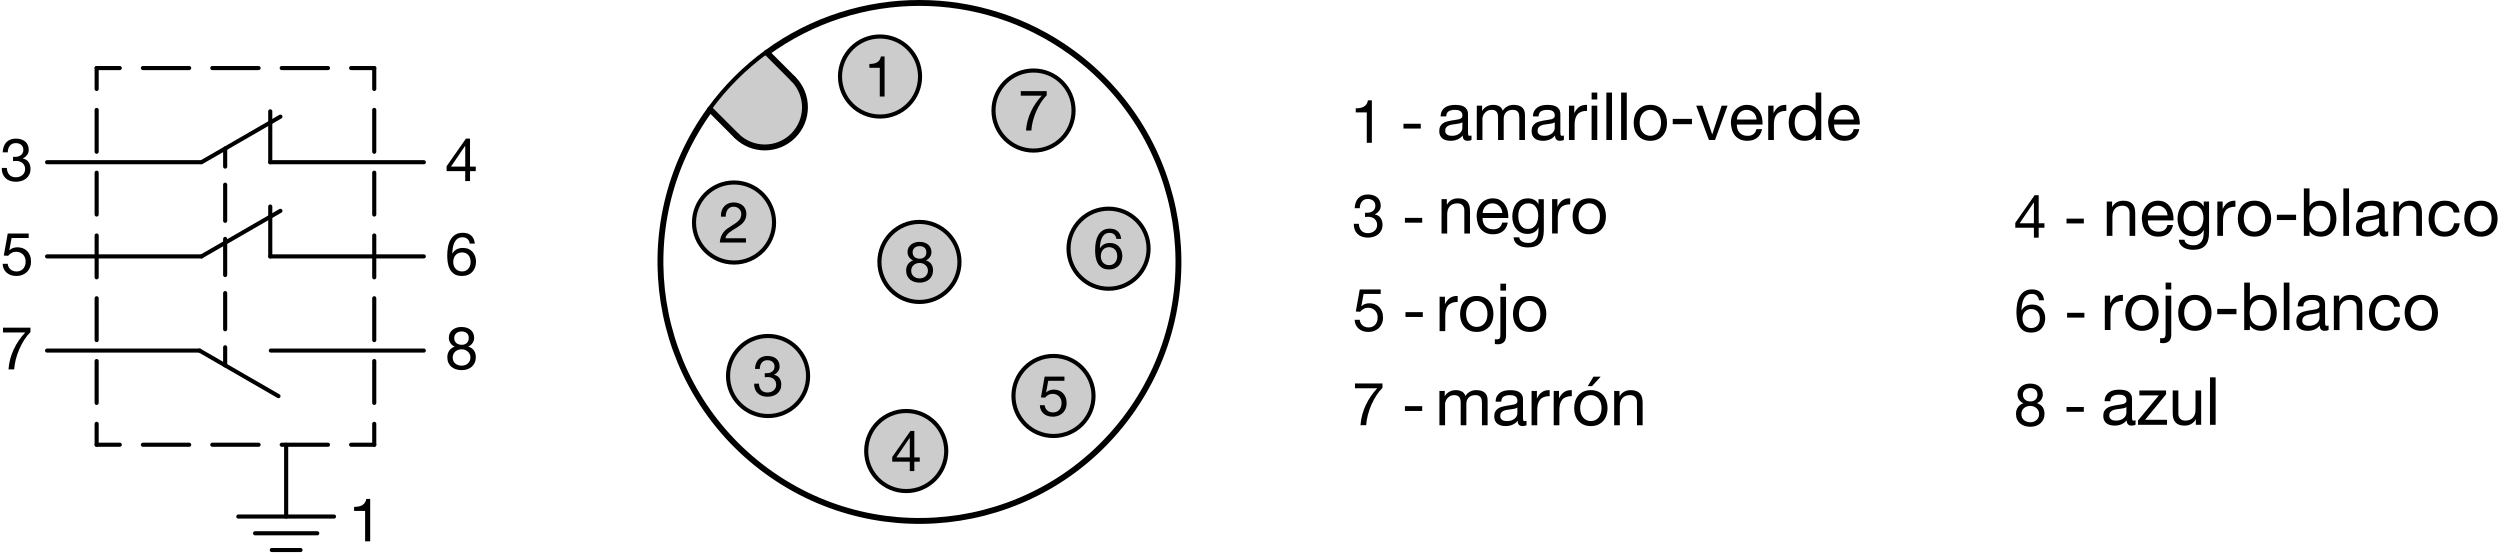 <?xml version="1.0" encoding="utf-8"?>
<!-- Generator: Adobe Illustrator 19.1.0, SVG Export Plug-In . SVG Version: 6.00 Build 0)  -->
<svg version="1.1" xmlns="http://www.w3.org/2000/svg" xmlns:xlink="http://www.w3.org/1999/xlink" x="0px" y="0px"
	 viewBox="0 0 300.989 66.717" enable-background="new 0 0 300.989 66.717" xml:space="preserve">
<g id="MD_x5F_6_x5F_COLOR_x5F_K027">
	<g id="LWPOLYLINE_5_">
		<path fill="#CCCCCC" d="M88.661,16.336l-3.239-3.239c1.911-2.619,4.217-4.926,6.837-6.837l3.239,3.239
			c1.888,1.888,1.888,4.949,0,6.837S90.549,18.224,88.661,16.336z"/>
	</g>
	<g id="CIRCLE_9_">
		<path fill="#CCCCCC" d="M83.555,26.79c0-2.661,2.157-4.819,4.819-4.819c2.661,0,4.819,2.157,4.819,4.819s-2.157,4.819-4.819,4.819
			C85.712,31.609,83.555,29.452,83.555,26.79L83.555,26.79z"/>
	</g>
	<g id="CIRCLE_10_">
		<path fill="#CCCCCC" d="M87.652,45.27c0-2.661,2.157-4.819,4.819-4.819c2.661,0,4.819,2.157,4.819,4.819s-2.157,4.819-4.819,4.819
			C89.809,50.089,87.652,47.932,87.652,45.27L87.652,45.27z"/>
	</g>
	<g id="CIRCLE_11_">
		<path fill="#CCCCCC" d="M104.286,54.302c0-2.661,2.157-4.819,4.819-4.819c2.661,0,4.819,2.157,4.819,4.819
			s-2.157,4.819-4.819,4.819C106.444,59.121,104.286,56.963,104.286,54.302L104.286,54.302z"/>
	</g>
	<g id="CIRCLE_12_">
		<path fill="#CCCCCC" d="M122.016,47.673c0-2.661,2.157-4.819,4.819-4.819s4.819,2.157,4.819,4.819s-2.158,4.819-4.819,4.819
			S122.016,50.335,122.016,47.673L122.016,47.673z"/>
	</g>
	<g id="CIRCLE_13_">
		<path fill="#CCCCCC" d="M128.645,29.943c0-2.661,2.157-4.819,4.819-4.819s4.819,2.157,4.819,4.819s-2.158,4.819-4.819,4.819
			S128.645,32.605,128.645,29.943L128.645,29.943z"/>
	</g>
	<g id="CIRCLE_14_">
		<path fill="#CCCCCC" d="M119.613,13.309c0-2.661,2.157-4.819,4.819-4.819c2.661,0,4.819,2.157,4.819,4.819
			s-2.157,4.819-4.819,4.819C121.77,18.128,119.613,15.97,119.613,13.309L119.613,13.309z"/>
	</g>
	<g id="CIRCLE_15_">
		<path fill="#CCCCCC" d="M105.878,31.535c0-2.661,2.157-4.819,4.819-4.819c2.661,0,4.819,2.157,4.819,4.819
			s-2.157,4.819-4.819,4.819C108.036,36.354,105.878,34.197,105.878,31.535L105.878,31.535z"/>
	</g>
	<g id="CIRCLE_16_">
		<path fill="#CCCCCC" d="M101.133,9.212c0-2.661,2.158-4.819,4.819-4.819c2.661,0,4.819,2.157,4.819,4.819
			s-2.157,4.819-4.819,4.819C103.291,14.031,101.133,11.873,101.133,9.212L101.133,9.212z"/>
	</g>
</g>
<g id="MD_x5F_1_x5F_VERDECKT">
	<g id="POLYLINE">
		<path d="M27.109,44.236c-0.137,0-0.248-0.111-0.248-0.248v-2.176c0-0.137,0.111-0.248,0.248-0.248s0.248,0.111,0.248,0.248v2.176
			C27.357,44.125,27.246,44.236,27.109,44.236z M27.109,39.886c-0.137,0-0.248-0.111-0.248-0.248v-4.351
			c0-0.137,0.111-0.248,0.248-0.248s0.248,0.111,0.248,0.248v4.351C27.357,39.774,27.246,39.886,27.109,39.886z M27.109,33.359
			c-0.137,0-0.248-0.111-0.248-0.248v-4.35c0-0.137,0.111-0.248,0.248-0.248s0.248,0.111,0.248,0.248v4.35
			C27.357,33.248,27.246,33.359,27.109,33.359z M27.109,26.834c-0.137,0-0.248-0.111-0.248-0.248v-4.351
			c0-0.137,0.111-0.248,0.248-0.248s0.248,0.111,0.248,0.248v4.351C27.357,26.723,27.246,26.834,27.109,26.834z M27.109,20.308
			c-0.137,0-0.248-0.111-0.248-0.248v-2.176c0-0.137,0.111-0.248,0.248-0.248s0.248,0.111,0.248,0.248v2.176
			C27.357,20.197,27.246,20.308,27.109,20.308z"/>
	</g>
	<g id="LWPOLYLINE_1_">
		<path d="M45.058,53.794c-0.137,0-0.248-0.111-0.248-0.248v-2.521c0-0.137,0.111-0.248,0.248-0.248s0.248,0.111,0.248,0.248v2.521
			C45.306,53.683,45.195,53.794,45.058,53.794z M45.058,48.754c-0.137,0-0.248-0.111-0.248-0.248v-5.039
			c0-0.137,0.111-0.248,0.248-0.248s0.248,0.111,0.248,0.248v5.039C45.306,48.643,45.195,48.754,45.058,48.754z M45.058,41.195
			c-0.137,0-0.248-0.111-0.248-0.248v-5.039c0-0.137,0.111-0.248,0.248-0.248s0.248,0.111,0.248,0.248v5.039
			C45.306,41.084,45.195,41.195,45.058,41.195z M45.058,33.637c-0.137,0-0.248-0.111-0.248-0.248v-5.04
			c0-0.137,0.111-0.248,0.248-0.248s0.248,0.111,0.248,0.248v5.04C45.306,33.525,45.195,33.637,45.058,33.637z M45.058,26.077
			c-0.137,0-0.248-0.111-0.248-0.248V20.79c0-0.137,0.111-0.248,0.248-0.248s0.248,0.111,0.248,0.248v5.039
			C45.306,25.966,45.195,26.077,45.058,26.077z M45.057,18.519c-0.137,0-0.248-0.111-0.248-0.248v-5.04
			c0-0.137,0.111-0.248,0.248-0.248s0.248,0.111,0.248,0.248v5.04C45.305,18.408,45.194,18.519,45.057,18.519z M45.057,10.959
			c-0.137,0-0.248-0.111-0.248-0.248v-2.52c0-0.137,0.111-0.248,0.248-0.248s0.248,0.111,0.248,0.248v2.52
			C45.305,10.849,45.194,10.959,45.057,10.959z"/>
	</g>
	<g id="LWPOLYLINE_2_">
		<path d="M45.058,53.794h-2.785c-0.137,0-0.248-0.111-0.248-0.248s0.111-0.248,0.248-0.248h2.785c0.137,0,0.248,0.111,0.248,0.248
			S45.195,53.794,45.058,53.794z M39.488,53.794h-5.57c-0.137,0-0.248-0.111-0.248-0.248s0.111-0.248,0.248-0.248h5.57
			c0.137,0,0.248,0.111,0.248,0.248S39.625,53.794,39.488,53.794z M31.132,53.794h-5.571c-0.137,0-0.248-0.111-0.248-0.248
			s0.111-0.248,0.248-0.248h5.571c0.137,0,0.248,0.111,0.248,0.248S31.27,53.794,31.132,53.794z M22.776,53.794h-5.57
			c-0.137,0-0.248-0.111-0.248-0.248s0.111-0.248,0.248-0.248h5.57c0.137,0,0.248,0.111,0.248,0.248S22.914,53.794,22.776,53.794z
			 M14.421,53.794h-2.786c-0.137,0-0.248-0.111-0.248-0.248s0.111-0.248,0.248-0.248h2.786c0.137,0,0.248,0.111,0.248,0.248
			S14.558,53.794,14.421,53.794z"/>
	</g>
	<g id="LWPOLYLINE_3_">
		<path d="M45.058,8.44h-2.785c-0.137,0-0.248-0.111-0.248-0.248s0.111-0.248,0.248-0.248h2.785c0.137,0,0.248,0.111,0.248,0.248
			S45.195,8.44,45.058,8.44z M39.488,8.44h-5.57c-0.137,0-0.248-0.111-0.248-0.248s0.111-0.248,0.248-0.248h5.57
			c0.137,0,0.248,0.111,0.248,0.248S39.625,8.44,39.488,8.44z M31.132,8.44h-5.571c-0.137,0-0.248-0.111-0.248-0.248
			s0.111-0.248,0.248-0.248h5.571c0.137,0,0.248,0.111,0.248,0.248S31.27,8.44,31.132,8.44z M22.776,8.44h-5.57
			c-0.137,0-0.248-0.111-0.248-0.248s0.111-0.248,0.248-0.248h5.57c0.137,0,0.248,0.111,0.248,0.248S22.914,8.44,22.776,8.44z
			 M14.421,8.44h-2.786c-0.137,0-0.248-0.111-0.248-0.248s0.111-0.248,0.248-0.248h2.786c0.137,0,0.248,0.111,0.248,0.248
			S14.558,8.44,14.421,8.44z"/>
	</g>
	<g id="LWPOLYLINE_4_">
		<path d="M11.635,53.794c-0.137,0-0.248-0.111-0.248-0.248v-2.521c0-0.137,0.111-0.248,0.248-0.248s0.248,0.111,0.248,0.248v2.521
			C11.883,53.683,11.772,53.794,11.635,53.794z M11.635,48.754c-0.137,0-0.248-0.111-0.248-0.248v-5.039
			c0-0.137,0.111-0.248,0.248-0.248s0.248,0.111,0.248,0.248v5.039C11.883,48.643,11.772,48.754,11.635,48.754z M11.636,41.195
			c-0.137,0-0.248-0.111-0.248-0.248v-5.039c0-0.137,0.111-0.248,0.248-0.248s0.248,0.111,0.248,0.248v5.039
			C11.884,41.084,11.773,41.195,11.636,41.195z M11.636,33.637c-0.137,0-0.248-0.111-0.248-0.248v-5.04
			c0-0.137,0.111-0.248,0.248-0.248s0.248,0.111,0.248,0.248v5.04C11.884,33.525,11.773,33.637,11.636,33.637z M11.636,26.077
			c-0.137,0-0.248-0.111-0.248-0.248V20.79c0-0.137,0.111-0.248,0.248-0.248s0.248,0.111,0.248,0.248v5.039
			C11.884,25.966,11.773,26.077,11.636,26.077z M11.636,18.519c-0.137,0-0.248-0.111-0.248-0.248v-5.04
			c0-0.137,0.111-0.248,0.248-0.248s0.248,0.111,0.248,0.248v5.04C11.884,18.408,11.773,18.519,11.636,18.519z M11.636,10.959
			c-0.137,0-0.248-0.111-0.248-0.248v-2.52c0-0.137,0.111-0.248,0.248-0.248s0.248,0.111,0.248,0.248v2.52
			C11.884,10.849,11.773,10.959,11.636,10.959z"/>
	</g>
</g>
<g id="MD_x5F_1_x5F_035">
	<g id="POLYLINE_1_">
		
			<line fill="none" stroke="#000000" stroke-width="0.496" stroke-linecap="round" stroke-linejoin="round" stroke-miterlimit="10" x1="24.148" y1="19.53" x2="5.669" y2="19.53"/>
	</g>
	<g id="POLYLINE_2_">
		
			<line fill="none" stroke="#000000" stroke-width="0.496" stroke-linecap="round" stroke-linejoin="round" stroke-miterlimit="10" x1="32.538" y1="13.404" x2="32.538" y2="19.53"/>
	</g>
	<g id="POLYLINE_3_">
		
			<line fill="none" stroke="#000000" stroke-width="0.496" stroke-linecap="round" stroke-linejoin="round" stroke-miterlimit="10" x1="24.257" y1="30.869" x2="5.669" y2="30.869"/>
	</g>
	<g id="POLYLINE_4_">
		
			<line fill="none" stroke="#000000" stroke-width="0.496" stroke-linecap="round" stroke-linejoin="round" stroke-miterlimit="10" x1="32.538" y1="24.864" x2="32.538" y2="30.869"/>
	</g>
	<g id="POLYLINE_5_">
		
			<line fill="none" stroke="#000000" stroke-width="0.496" stroke-linecap="round" stroke-linejoin="round" stroke-miterlimit="10" x1="24.026" y1="42.207" x2="5.669" y2="42.207"/>
	</g>
	<g id="POLYLINE_6_">
		
			<line fill="none" stroke="#000000" stroke-width="0.496" stroke-linecap="round" stroke-linejoin="round" stroke-miterlimit="10" x1="24.257" y1="19.53" x2="33.76" y2="14.043"/>
	</g>
	<g id="POLYLINE_7_">
		
			<line fill="none" stroke="#000000" stroke-width="0.496" stroke-linecap="round" stroke-linejoin="round" stroke-miterlimit="10" x1="24.257" y1="30.869" x2="33.76" y2="25.384"/>
	</g>
	<g id="POLYLINE_8_">
		
			<line fill="none" stroke="#000000" stroke-width="0.496" stroke-linecap="round" stroke-linejoin="round" stroke-miterlimit="10" x1="24.025" y1="42.207" x2="33.528" y2="47.693"/>
	</g>
	<g id="POLYLINE_9_">
		
			<line fill="none" stroke="#000000" stroke-width="0.496" stroke-linecap="round" stroke-linejoin="round" stroke-miterlimit="10" x1="51.024" y1="19.53" x2="32.538" y2="19.53"/>
	</g>
	<g id="POLYLINE_10_">
		
			<line fill="none" stroke="#000000" stroke-width="0.496" stroke-linecap="round" stroke-linejoin="round" stroke-miterlimit="10" x1="51.024" y1="30.869" x2="32.538" y2="30.869"/>
	</g>
	<g id="POLYLINE_11_">
		
			<line fill="none" stroke="#000000" stroke-width="0.496" stroke-linecap="round" stroke-linejoin="round" stroke-miterlimit="10" x1="51.024" y1="42.207" x2="32.61" y2="42.207"/>
	</g>
	<g id="POLYLINE_12_">
		
			<line fill="none" stroke="#000000" stroke-width="0.496" stroke-linecap="round" stroke-linejoin="round" stroke-miterlimit="10" x1="34.451" y1="53.546" x2="34.451" y2="62.189"/>
	</g>
	<g id="POLYLINE_13_">
		
			<line fill="none" stroke="#000000" stroke-width="0.496" stroke-linecap="round" stroke-linejoin="round" stroke-miterlimit="10" x1="40.211" y1="62.189" x2="28.693" y2="62.189"/>
	</g>
	<g id="POLYLINE_14_">
		
			<line fill="none" stroke="#000000" stroke-width="0.496" stroke-linecap="round" stroke-linejoin="round" stroke-miterlimit="10" x1="38.195" y1="64.205" x2="30.709" y2="64.205"/>
	</g>
	<g id="POLYLINE_15_">
		
			<line fill="none" stroke="#000000" stroke-width="0.496" stroke-linecap="round" stroke-linejoin="round" stroke-miterlimit="10" x1="36.179" y1="66.222" x2="32.726" y2="66.222"/>
	</g>
	<g id="ARC_2_">
		
			<path fill="none" stroke="#000000" stroke-width="0.496" stroke-linecap="round" stroke-linejoin="round" stroke-miterlimit="10" d="
			M92.258,6.26c-2.619,1.911-4.926,4.217-6.837,6.837"/>
	</g>
	<g id="CIRCLE">
		
			<path fill="none" stroke="#000000" stroke-width="0.496" stroke-linecap="round" stroke-linejoin="round" stroke-miterlimit="10" d="
			M83.555,26.79c0-2.661,2.157-4.819,4.819-4.819c2.661,0,4.819,2.157,4.819,4.819s-2.157,4.819-4.819,4.819
			C85.712,31.609,83.555,29.452,83.555,26.79L83.555,26.79z"/>
	</g>
	<g id="CIRCLE_1_">
		
			<path fill="none" stroke="#000000" stroke-width="0.496" stroke-linecap="round" stroke-linejoin="round" stroke-miterlimit="10" d="
			M87.652,45.27c0-2.661,2.157-4.819,4.819-4.819c2.661,0,4.819,2.157,4.819,4.819s-2.157,4.819-4.819,4.819
			C89.809,50.089,87.652,47.932,87.652,45.27L87.652,45.27z"/>
	</g>
	<g id="CIRCLE_2_">
		
			<path fill="none" stroke="#000000" stroke-width="0.496" stroke-linecap="round" stroke-linejoin="round" stroke-miterlimit="10" d="
			M104.286,54.302c0-2.661,2.157-4.819,4.819-4.819c2.661,0,4.819,2.157,4.819,4.819s-2.157,4.819-4.819,4.819
			C106.444,59.121,104.286,56.963,104.286,54.302L104.286,54.302z"/>
	</g>
	<g id="CIRCLE_3_">
		
			<path fill="none" stroke="#000000" stroke-width="0.496" stroke-linecap="round" stroke-linejoin="round" stroke-miterlimit="10" d="
			M122.016,47.673c0-2.661,2.157-4.819,4.819-4.819s4.819,2.157,4.819,4.819s-2.158,4.819-4.819,4.819
			S122.016,50.335,122.016,47.673L122.016,47.673z"/>
	</g>
	<g id="CIRCLE_4_">
		
			<path fill="none" stroke="#000000" stroke-width="0.496" stroke-linecap="round" stroke-linejoin="round" stroke-miterlimit="10" d="
			M128.645,29.943c0-2.661,2.157-4.819,4.819-4.819s4.819,2.157,4.819,4.819s-2.158,4.819-4.819,4.819
			S128.645,32.605,128.645,29.943L128.645,29.943z"/>
	</g>
	<g id="CIRCLE_5_">
		
			<path fill="none" stroke="#000000" stroke-width="0.496" stroke-linecap="round" stroke-linejoin="round" stroke-miterlimit="10" d="
			M119.613,13.309c0-2.661,2.157-4.819,4.819-4.819c2.661,0,4.819,2.157,4.819,4.819s-2.157,4.819-4.819,4.819
			C121.77,18.128,119.613,15.97,119.613,13.309L119.613,13.309z"/>
	</g>
	<g id="CIRCLE_6_">
		
			<path fill="none" stroke="#000000" stroke-width="0.496" stroke-linecap="round" stroke-linejoin="round" stroke-miterlimit="10" d="
			M105.878,31.535c0-2.661,2.157-4.819,4.819-4.819c2.661,0,4.819,2.157,4.819,4.819s-2.157,4.819-4.819,4.819
			C108.036,36.354,105.878,34.197,105.878,31.535L105.878,31.535z"/>
	</g>
	<g id="CIRCLE_8_">
		
			<path fill="none" stroke="#000000" stroke-width="0.496" stroke-linecap="round" stroke-linejoin="round" stroke-miterlimit="10" d="
			M101.133,9.212c0-2.661,2.158-4.819,4.819-4.819c2.661,0,4.819,2.157,4.819,4.819s-2.157,4.819-4.819,4.819
			C103.291,14.031,101.133,11.873,101.133,9.212L101.133,9.212z"/>
	</g>
</g>
<g id="MD_x5F_2_x5F_BEMASSUNG">
	<g id="TEXT">
		<g>
			<path d="M44.57,65.175h-0.612v-3.661h-1.326v-0.49c0.173,0,0.341-0.013,0.504-0.039c0.164-0.026,0.311-0.076,0.443-0.148
				c0.132-0.071,0.244-0.17,0.335-0.295s0.154-0.283,0.188-0.476h0.468V65.175z"/>
		</g>
	</g>
	<g id="TEXT_1_">
		<g>
			<path d="M1.571,18.879c0.048,0.005,0.093,0.008,0.137,0.008s0.086,0,0.13,0c0.129,0,0.253-0.019,0.371-0.055
				s0.221-0.089,0.31-0.158s0.16-0.156,0.213-0.26c0.053-0.104,0.079-0.225,0.079-0.363c0-0.27-0.086-0.474-0.259-0.613
				c-0.173-0.139-0.389-0.209-0.649-0.209c-0.168,0-0.312,0.03-0.432,0.091c-0.12,0.06-0.22,0.14-0.299,0.241
				c-0.079,0.101-0.138,0.219-0.176,0.353c-0.039,0.135-0.058,0.276-0.058,0.426H0.324c0.01-0.245,0.049-0.469,0.119-0.671
				c0.069-0.201,0.169-0.374,0.299-0.519c0.13-0.144,0.292-0.257,0.486-0.339c0.195-0.081,0.419-0.122,0.674-0.122
				c0.221,0,0.427,0.027,0.616,0.083c0.19,0.055,0.354,0.138,0.494,0.248c0.14,0.11,0.249,0.253,0.328,0.426
				s0.119,0.377,0.119,0.612c0,0.226-0.069,0.429-0.206,0.609c-0.137,0.18-0.304,0.315-0.501,0.406v0.015
				c0.313,0.067,0.544,0.214,0.695,0.439c0.151,0.227,0.227,0.493,0.227,0.801c0,0.254-0.047,0.479-0.141,0.674
				c-0.093,0.194-0.22,0.356-0.378,0.486c-0.159,0.13-0.345,0.228-0.559,0.295c-0.214,0.067-0.441,0.102-0.681,0.102
				c-0.259,0-0.495-0.038-0.706-0.112c-0.212-0.074-0.392-0.183-0.541-0.324c-0.149-0.142-0.263-0.315-0.342-0.522
				c-0.08-0.206-0.117-0.442-0.112-0.706h0.612c0.01,0.331,0.106,0.602,0.289,0.811s0.449,0.313,0.8,0.313
				c0.149,0,0.291-0.022,0.425-0.068c0.134-0.046,0.252-0.11,0.353-0.194s0.181-0.188,0.241-0.311c0.06-0.122,0.09-0.26,0.09-0.414
				c0-0.158-0.029-0.299-0.086-0.422c-0.058-0.122-0.135-0.226-0.23-0.31c-0.096-0.084-0.212-0.146-0.346-0.188
				c-0.135-0.041-0.276-0.062-0.425-0.062c-0.129,0-0.252,0.008-0.367,0.022V18.879z"/>
		</g>
	</g>
	<g id="TEXT_2_">
		<g>
			<path d="M56.588,20.061h0.692v0.541h-0.692v1.196h-0.577v-1.196H53.77v-0.591l2.328-3.322h0.49V20.061z M56.011,20.061v-2.5
				h-0.014l-1.701,2.5H56.011z"/>
		</g>
	</g>
	<g id="TEXT_3_">
		<g>
			<path d="M3.456,28.654H1.395l-0.274,1.47l0.014,0.015c0.111-0.125,0.253-0.217,0.429-0.277c0.175-0.061,0.349-0.09,0.522-0.09
				c0.226,0,0.439,0.036,0.641,0.107c0.202,0.072,0.377,0.182,0.526,0.328s0.267,0.329,0.353,0.548s0.13,0.475,0.13,0.768
				c0,0.216-0.038,0.427-0.112,0.631c-0.075,0.204-0.187,0.385-0.335,0.544c-0.149,0.158-0.335,0.286-0.558,0.382
				c-0.224,0.096-0.484,0.145-0.782,0.145c-0.221,0-0.429-0.033-0.623-0.098c-0.195-0.064-0.367-0.161-0.516-0.288
				c-0.149-0.128-0.267-0.281-0.353-0.462c-0.086-0.18-0.132-0.385-0.137-0.616h0.612c0.01,0.13,0.042,0.252,0.097,0.364
				c0.055,0.113,0.13,0.212,0.224,0.296s0.204,0.148,0.332,0.194c0.127,0.046,0.268,0.068,0.421,0.068
				c0.144,0,0.282-0.025,0.415-0.075c0.132-0.051,0.248-0.127,0.346-0.228c0.099-0.101,0.177-0.227,0.234-0.378
				c0.058-0.151,0.086-0.328,0.086-0.53c0-0.168-0.028-0.323-0.083-0.465s-0.133-0.264-0.234-0.367
				c-0.101-0.104-0.222-0.184-0.364-0.241c-0.142-0.058-0.299-0.087-0.472-0.087c-0.197,0-0.375,0.045-0.534,0.134
				c-0.158,0.089-0.298,0.205-0.418,0.35l-0.526-0.029l0.476-2.652h2.522V28.654z"/>
		</g>
	</g>
	<g id="TEXT_4_">
		<g>
			<path d="M56.552,29.332c-0.029-0.231-0.118-0.416-0.267-0.556c-0.149-0.139-0.346-0.209-0.591-0.209
				c-0.259,0-0.47,0.064-0.63,0.191c-0.161,0.127-0.285,0.288-0.372,0.482c-0.086,0.195-0.146,0.405-0.18,0.631
				c-0.033,0.226-0.053,0.438-0.058,0.634l0.015,0.015c0.144-0.235,0.323-0.406,0.537-0.512c0.214-0.105,0.46-0.158,0.739-0.158
				c0.245,0,0.465,0.042,0.66,0.126c0.194,0.084,0.358,0.2,0.49,0.35c0.132,0.148,0.234,0.324,0.307,0.526
				c0.072,0.201,0.108,0.42,0.108,0.655c0,0.188-0.029,0.382-0.086,0.584c-0.058,0.202-0.152,0.387-0.285,0.555
				s-0.308,0.307-0.526,0.415c-0.219,0.107-0.489,0.162-0.811,0.162c-0.379,0-0.685-0.078-0.915-0.234
				c-0.231-0.156-0.409-0.354-0.533-0.595c-0.125-0.24-0.208-0.505-0.249-0.793c-0.041-0.288-0.061-0.566-0.061-0.836
				c0-0.351,0.03-0.69,0.09-1.02s0.162-0.621,0.307-0.876c0.144-0.254,0.336-0.459,0.576-0.612s0.543-0.23,0.908-0.23
				c0.423,0,0.759,0.112,1.009,0.339c0.25,0.226,0.394,0.548,0.433,0.966H56.552z M55.629,30.391c-0.173,0-0.324,0.03-0.454,0.091
				c-0.129,0.06-0.24,0.142-0.332,0.244c-0.091,0.104-0.16,0.227-0.205,0.368c-0.046,0.142-0.068,0.292-0.068,0.45
				s0.024,0.308,0.072,0.447c0.048,0.139,0.117,0.259,0.206,0.36c0.089,0.101,0.199,0.181,0.332,0.241
				c0.132,0.06,0.282,0.09,0.45,0.09c0.164,0,0.31-0.03,0.44-0.09c0.129-0.061,0.238-0.143,0.324-0.249
				c0.086-0.105,0.152-0.226,0.198-0.36c0.045-0.134,0.068-0.278,0.068-0.433c0-0.158-0.021-0.309-0.062-0.45
				c-0.041-0.142-0.104-0.264-0.191-0.367s-0.194-0.187-0.324-0.249S55.802,30.391,55.629,30.391z"/>
		</g>
	</g>
	<g id="TEXT_5_">
		<g>
			<path d="M3.668,39.979c-0.26,0.255-0.502,0.558-0.728,0.908c-0.226,0.351-0.427,0.726-0.602,1.124
				C2.163,42.41,2.02,42.82,1.91,43.243s-0.178,0.834-0.202,1.232H1.023c0.029-0.433,0.1-0.854,0.212-1.265s0.258-0.805,0.436-1.182
				c0.178-0.378,0.383-0.734,0.616-1.07c0.233-0.337,0.484-0.646,0.753-0.93H0.36v-0.577h3.308V39.979z"/>
		</g>
	</g>
	<g id="TEXT_6_">
		<g>
			<path d="M54.037,40.671c0-0.212,0.041-0.398,0.123-0.559c0.082-0.161,0.192-0.297,0.332-0.407s0.299-0.195,0.479-0.253
				s0.369-0.086,0.565-0.086c0.279,0,0.517,0.037,0.713,0.111c0.197,0.075,0.357,0.173,0.479,0.296
				c0.123,0.122,0.212,0.262,0.27,0.418c0.058,0.156,0.087,0.315,0.087,0.479c0,0.23-0.065,0.44-0.195,0.63
				c-0.13,0.19-0.3,0.333-0.512,0.429c0.308,0.097,0.536,0.254,0.685,0.473s0.224,0.486,0.224,0.804
				c0,0.244-0.044,0.465-0.133,0.659s-0.209,0.357-0.36,0.49c-0.151,0.132-0.331,0.232-0.537,0.303
				c-0.207,0.069-0.428,0.104-0.663,0.104c-0.245,0-0.473-0.033-0.685-0.098s-0.395-0.162-0.551-0.292s-0.279-0.292-0.368-0.486
				s-0.133-0.422-0.133-0.681c0-0.303,0.077-0.566,0.231-0.79c0.153-0.223,0.375-0.385,0.663-0.486
				c-0.216-0.086-0.389-0.227-0.519-0.421C54.102,41.113,54.037,40.901,54.037,40.671z M54.505,43.034
				c0,0.308,0.102,0.549,0.306,0.725c0.204,0.175,0.465,0.263,0.782,0.263c0.154,0,0.294-0.025,0.422-0.075
				c0.127-0.051,0.238-0.12,0.332-0.209s0.166-0.193,0.216-0.313c0.05-0.12,0.075-0.253,0.075-0.396c0-0.14-0.027-0.269-0.083-0.386
				c-0.055-0.118-0.131-0.22-0.227-0.307c-0.096-0.086-0.208-0.154-0.335-0.205c-0.127-0.051-0.263-0.076-0.407-0.076
				c-0.154,0-0.296,0.023-0.425,0.069c-0.13,0.045-0.244,0.111-0.342,0.197c-0.099,0.087-0.176,0.19-0.231,0.311
				S54.505,42.886,54.505,43.034z M54.686,40.692c0,0.139,0.024,0.261,0.072,0.363c0.048,0.104,0.113,0.188,0.195,0.256
				c0.082,0.067,0.178,0.118,0.288,0.151c0.11,0.034,0.228,0.051,0.353,0.051c0.245,0,0.447-0.072,0.605-0.216
				c0.159-0.145,0.238-0.347,0.238-0.605c0-0.26-0.081-0.455-0.241-0.588c-0.161-0.132-0.367-0.198-0.616-0.198
				c-0.125,0-0.242,0.018-0.35,0.051s-0.202,0.084-0.281,0.151c-0.079,0.067-0.143,0.148-0.191,0.245
				C54.709,40.449,54.686,40.562,54.686,40.692z"/>
		</g>
	</g>
	<g id="TEXT_7_">
		<g>
			<path d="M164.347,25.605c0.048,0.005,0.094,0.008,0.137,0.008c0.044,0,0.087,0,0.13,0c0.13,0,0.254-0.019,0.371-0.055
				c0.118-0.036,0.221-0.089,0.31-0.158s0.16-0.156,0.213-0.26s0.079-0.225,0.079-0.363c0-0.27-0.086-0.474-0.259-0.613
				c-0.173-0.139-0.39-0.209-0.649-0.209c-0.168,0-0.312,0.03-0.432,0.091c-0.12,0.06-0.22,0.14-0.3,0.241
				c-0.079,0.101-0.138,0.219-0.176,0.353c-0.039,0.135-0.058,0.276-0.058,0.426H163.1c0.01-0.245,0.05-0.469,0.119-0.671
				c0.069-0.201,0.17-0.374,0.299-0.519c0.13-0.144,0.292-0.257,0.486-0.339c0.195-0.081,0.42-0.122,0.674-0.122
				c0.222,0,0.427,0.027,0.616,0.083c0.19,0.055,0.354,0.138,0.494,0.248s0.249,0.253,0.328,0.426s0.119,0.377,0.119,0.612
				c0,0.226-0.069,0.429-0.206,0.609c-0.137,0.18-0.304,0.315-0.501,0.406v0.015c0.313,0.067,0.544,0.214,0.695,0.439
				c0.151,0.227,0.228,0.493,0.228,0.801c0,0.254-0.047,0.479-0.141,0.674c-0.094,0.194-0.22,0.356-0.378,0.486
				c-0.159,0.13-0.346,0.228-0.559,0.295c-0.214,0.067-0.441,0.102-0.682,0.102c-0.259,0-0.495-0.038-0.706-0.112
				c-0.212-0.074-0.392-0.183-0.54-0.324c-0.149-0.142-0.264-0.315-0.343-0.522c-0.079-0.206-0.116-0.442-0.111-0.706h0.612
				c0.01,0.331,0.105,0.602,0.288,0.811s0.449,0.313,0.8,0.313c0.149,0,0.291-0.022,0.426-0.068c0.134-0.046,0.252-0.11,0.353-0.194
				c0.102-0.084,0.182-0.188,0.241-0.311c0.061-0.122,0.091-0.26,0.091-0.414c0-0.158-0.029-0.299-0.087-0.422
				c-0.058-0.122-0.135-0.226-0.23-0.31s-0.212-0.146-0.346-0.188c-0.135-0.041-0.276-0.062-0.426-0.062
				c-0.129,0-0.252,0.008-0.367,0.022V25.605z"/>
			<path d="M169.146,26.232h2.082v0.577h-2.082V26.232z"/>
		</g>
	</g>
	<g id="TEXT_8_">
		<g>
			<path d="M166.23,35.392h-2.061l-0.274,1.47l0.015,0.015c0.11-0.125,0.253-0.217,0.429-0.277s0.35-0.09,0.522-0.09
				c0.226,0,0.439,0.036,0.642,0.107c0.201,0.072,0.377,0.182,0.526,0.328c0.148,0.146,0.267,0.329,0.353,0.548
				c0.087,0.219,0.13,0.475,0.13,0.768c0,0.216-0.037,0.427-0.111,0.631c-0.075,0.204-0.187,0.385-0.336,0.544
				c-0.148,0.158-0.335,0.286-0.558,0.382c-0.224,0.096-0.484,0.145-0.782,0.145c-0.221,0-0.429-0.033-0.623-0.098
				c-0.195-0.064-0.367-0.161-0.516-0.288c-0.149-0.128-0.267-0.281-0.354-0.462c-0.086-0.18-0.132-0.385-0.137-0.616h0.612
				c0.01,0.13,0.042,0.252,0.098,0.364c0.055,0.113,0.13,0.212,0.224,0.296s0.204,0.148,0.331,0.194s0.268,0.068,0.422,0.068
				c0.144,0,0.282-0.025,0.414-0.075c0.132-0.051,0.248-0.127,0.346-0.228c0.099-0.101,0.177-0.227,0.234-0.378
				s0.087-0.328,0.087-0.53c0-0.168-0.028-0.323-0.083-0.465c-0.056-0.142-0.134-0.264-0.234-0.367s-0.222-0.184-0.364-0.241
				c-0.142-0.058-0.299-0.087-0.472-0.087c-0.197,0-0.375,0.045-0.533,0.134s-0.298,0.205-0.418,0.35l-0.526-0.029l0.476-2.652
				h2.522V35.392z"/>
			<path d="M169.214,37.582h2.083v0.577h-2.083V37.582z"/>
		</g>
	</g>
	<g id="TEXT_9_">
		<g>
			<path d="M166.444,46.695c-0.26,0.255-0.503,0.558-0.729,0.908s-0.427,0.726-0.602,1.124c-0.176,0.399-0.318,0.81-0.429,1.232
				s-0.178,0.834-0.202,1.232h-0.685c0.029-0.433,0.1-0.854,0.213-1.265c0.112-0.411,0.258-0.805,0.436-1.182
				c0.178-0.378,0.384-0.734,0.616-1.07c0.233-0.337,0.484-0.646,0.753-0.93h-2.681v-0.577h3.309V46.695z"/>
			<path d="M169.146,48.9h2.082v0.577h-2.082V48.9z"/>
		</g>
	</g>
	<g id="TEXT_10_">
		<g>
			<path d="M165.165,17.192h-0.612v-3.661h-1.326v-0.49c0.173,0,0.341-0.013,0.504-0.039c0.164-0.026,0.312-0.076,0.443-0.148
				c0.132-0.071,0.244-0.17,0.335-0.295c0.092-0.125,0.154-0.283,0.188-0.476h0.469V17.192z"/>
			<path d="M168.97,14.9h2.083v0.577h-2.083V14.9z"/>
		</g>
	</g>
	<g id="TEXT_11_">
		<g>
			<path d="M245.45,26.877h0.691v0.541h-0.691v1.196h-0.577v-1.196h-2.241v-0.591l2.328-3.322h0.49V26.877z M244.873,26.877v-2.5
				h-0.014l-1.701,2.5H244.873z"/>
			<path d="M248.801,26.322h2.083v0.577h-2.083V26.322z"/>
		</g>
	</g>
	<g id="TEXT_12_">
		<g>
			<path d="M245.481,36.148c-0.028-0.231-0.117-0.416-0.267-0.556c-0.148-0.139-0.346-0.209-0.591-0.209
				c-0.259,0-0.47,0.064-0.63,0.191c-0.161,0.127-0.285,0.288-0.372,0.482c-0.086,0.195-0.146,0.405-0.18,0.631
				s-0.053,0.438-0.058,0.634l0.015,0.015c0.144-0.235,0.323-0.406,0.536-0.512c0.214-0.105,0.461-0.158,0.739-0.158
				c0.245,0,0.465,0.042,0.659,0.126s0.358,0.2,0.49,0.35c0.132,0.148,0.234,0.324,0.307,0.526c0.071,0.201,0.107,0.42,0.107,0.655
				c0,0.188-0.028,0.382-0.086,0.584s-0.152,0.387-0.285,0.555c-0.132,0.168-0.308,0.307-0.525,0.415
				c-0.219,0.107-0.489,0.162-0.812,0.162c-0.379,0-0.685-0.078-0.915-0.234s-0.408-0.354-0.533-0.595s-0.208-0.505-0.249-0.793
				c-0.04-0.288-0.061-0.566-0.061-0.836c0-0.351,0.029-0.69,0.09-1.02c0.06-0.329,0.162-0.621,0.307-0.876
				c0.144-0.254,0.336-0.459,0.576-0.612s0.543-0.23,0.908-0.23c0.423,0,0.759,0.112,1.009,0.339
				c0.25,0.226,0.394,0.548,0.433,0.966H245.481z M244.56,37.207c-0.173,0-0.324,0.03-0.454,0.091
				c-0.13,0.06-0.24,0.142-0.332,0.244c-0.091,0.104-0.159,0.227-0.205,0.368s-0.068,0.292-0.068,0.45s0.024,0.308,0.072,0.447
				c0.048,0.139,0.116,0.259,0.205,0.36c0.089,0.101,0.199,0.181,0.332,0.241c0.132,0.06,0.282,0.09,0.45,0.09
				c0.163,0,0.31-0.03,0.439-0.09c0.13-0.061,0.238-0.143,0.324-0.249c0.087-0.105,0.152-0.226,0.198-0.36
				c0.046-0.134,0.068-0.278,0.068-0.433c0-0.158-0.021-0.309-0.062-0.45c-0.04-0.142-0.104-0.264-0.19-0.367
				c-0.087-0.104-0.194-0.187-0.324-0.249S244.732,37.207,244.56,37.207z"/>
			<path d="M248.869,37.661h2.082v0.577h-2.082V37.661z"/>
		</g>
	</g>
	<g id="TEXT_13_">
		<g>
			<path d="M242.898,47.486c0-0.211,0.041-0.398,0.123-0.559c0.081-0.16,0.192-0.297,0.331-0.406c0.14-0.111,0.3-0.195,0.479-0.254
				c0.181-0.057,0.369-0.086,0.565-0.086c0.279,0,0.517,0.037,0.714,0.111c0.197,0.076,0.356,0.174,0.479,0.297
				c0.122,0.121,0.212,0.262,0.27,0.418c0.059,0.156,0.087,0.314,0.087,0.479c0,0.23-0.064,0.441-0.194,0.631
				s-0.301,0.332-0.512,0.428c0.308,0.098,0.535,0.254,0.685,0.473c0.148,0.219,0.224,0.486,0.224,0.805
				c0,0.244-0.045,0.465-0.134,0.658c-0.089,0.195-0.209,0.357-0.36,0.49s-0.33,0.232-0.537,0.303
				c-0.206,0.07-0.428,0.105-0.663,0.105c-0.244,0-0.473-0.033-0.685-0.098c-0.211-0.064-0.395-0.162-0.551-0.293
				c-0.156-0.129-0.279-0.291-0.368-0.486c-0.089-0.193-0.133-0.422-0.133-0.68c0-0.303,0.077-0.566,0.23-0.791
				c0.153-0.223,0.375-0.385,0.663-0.486c-0.216-0.086-0.389-0.227-0.519-0.42C242.964,47.93,242.898,47.717,242.898,47.486z
				 M243.367,49.85c0,0.309,0.103,0.549,0.307,0.725s0.465,0.264,0.781,0.264c0.154,0,0.295-0.025,0.422-0.076
				s0.238-0.119,0.332-0.209c0.094-0.088,0.165-0.193,0.216-0.313c0.051-0.121,0.075-0.254,0.075-0.396
				c0-0.141-0.027-0.27-0.082-0.387c-0.056-0.117-0.131-0.219-0.228-0.307c-0.096-0.086-0.208-0.154-0.335-0.205
				s-0.263-0.076-0.407-0.076c-0.153,0-0.296,0.023-0.425,0.07c-0.13,0.045-0.244,0.111-0.343,0.197s-0.176,0.189-0.23,0.311
				C243.395,49.566,243.367,49.701,243.367,49.85z M243.548,47.508c0,0.139,0.023,0.262,0.071,0.363
				c0.049,0.104,0.113,0.189,0.195,0.256c0.081,0.068,0.178,0.119,0.288,0.152s0.228,0.051,0.353,0.051
				c0.245,0,0.447-0.072,0.605-0.217c0.159-0.145,0.238-0.346,0.238-0.605s-0.081-0.455-0.241-0.588
				c-0.161-0.131-0.367-0.197-0.616-0.197c-0.125,0-0.242,0.018-0.35,0.051c-0.108,0.033-0.202,0.084-0.281,0.15
				c-0.079,0.068-0.143,0.148-0.191,0.246C243.571,47.266,243.548,47.379,243.548,47.508z"/>
			<path d="M248.801,49h2.083v0.576h-2.083V49z"/>
		</g>
	</g>
	<g id="TEXT_14_">
		<g>
			<path d="M86.797,26.083c-0.014-0.245,0.013-0.472,0.078-0.681s0.164-0.389,0.296-0.541s0.298-0.271,0.497-0.357
				s0.427-0.13,0.681-0.13c0.209,0,0.405,0.031,0.589,0.093c0.184,0.061,0.344,0.149,0.479,0.265
				c0.137,0.116,0.244,0.262,0.323,0.436c0.08,0.175,0.119,0.374,0.119,0.596c0,0.214-0.032,0.402-0.099,0.565
				c-0.065,0.163-0.153,0.31-0.262,0.438c-0.109,0.13-0.233,0.246-0.374,0.351c-0.142,0.104-0.286,0.204-0.437,0.3
				c-0.149,0.091-0.299,0.181-0.449,0.269c-0.149,0.089-0.286,0.183-0.411,0.282c-0.125,0.101-0.231,0.208-0.32,0.324
				c-0.088,0.115-0.146,0.248-0.173,0.397h2.477V29.2h-3.15c0.022-0.286,0.074-0.529,0.156-0.731
				c0.081-0.202,0.183-0.378,0.303-0.527c0.12-0.15,0.256-0.28,0.408-0.392s0.314-0.219,0.486-0.323
				c0.205-0.127,0.384-0.244,0.538-0.351s0.282-0.215,0.385-0.323c0.102-0.109,0.179-0.228,0.231-0.354
				c0.052-0.127,0.078-0.274,0.078-0.442c0-0.131-0.025-0.25-0.075-0.357c-0.05-0.106-0.116-0.198-0.2-0.275
				s-0.183-0.136-0.296-0.177c-0.114-0.041-0.234-0.062-0.361-0.062c-0.168,0-0.312,0.035-0.432,0.105
				c-0.121,0.07-0.22,0.162-0.297,0.276c-0.077,0.113-0.133,0.241-0.166,0.384c-0.034,0.144-0.049,0.287-0.045,0.433H86.797z"/>
		</g>
	</g>
	<g id="TEXT_15_">
		<g>
			<path d="M92.078,44.923c0.045,0.005,0.088,0.007,0.129,0.007c0.041,0,0.082,0,0.123,0c0.122,0,0.239-0.017,0.35-0.051
				c0.111-0.034,0.209-0.084,0.293-0.149c0.084-0.066,0.151-0.147,0.201-0.245s0.075-0.212,0.075-0.344
				c0-0.254-0.082-0.447-0.245-0.579c-0.164-0.131-0.368-0.197-0.613-0.197c-0.159,0-0.295,0.028-0.408,0.085
				c-0.114,0.057-0.208,0.133-0.283,0.229c-0.075,0.095-0.13,0.206-0.167,0.333c-0.037,0.127-0.055,0.262-0.055,0.402H90.9
				c0.009-0.231,0.046-0.442,0.112-0.634c0.066-0.19,0.16-0.354,0.283-0.489c0.123-0.137,0.275-0.243,0.459-0.32
				c0.184-0.077,0.396-0.116,0.636-0.116c0.208,0,0.403,0.026,0.582,0.079c0.179,0.052,0.334,0.13,0.466,0.234
				c0.131,0.104,0.235,0.238,0.31,0.401c0.075,0.164,0.112,0.356,0.112,0.579c0,0.213-0.065,0.404-0.194,0.575
				c-0.129,0.17-0.287,0.298-0.473,0.384v0.014c0.295,0.064,0.514,0.202,0.657,0.416c0.143,0.213,0.214,0.465,0.214,0.755
				c0,0.241-0.044,0.453-0.133,0.637s-0.208,0.337-0.357,0.459c-0.149,0.123-0.325,0.216-0.527,0.279
				c-0.202,0.063-0.417,0.096-0.643,0.096c-0.245,0-0.467-0.035-0.667-0.105s-0.37-0.173-0.511-0.307s-0.248-0.298-0.323-0.493
				c-0.075-0.195-0.11-0.418-0.105-0.667h0.579c0.009,0.313,0.1,0.568,0.272,0.766c0.172,0.197,0.424,0.296,0.755,0.296
				c0.141,0,0.274-0.021,0.401-0.064s0.238-0.104,0.333-0.184c0.095-0.08,0.171-0.178,0.228-0.293
				c0.057-0.116,0.085-0.246,0.085-0.392c0-0.149-0.027-0.282-0.082-0.398c-0.054-0.115-0.127-0.213-0.218-0.292
				c-0.091-0.08-0.2-0.139-0.327-0.178c-0.127-0.038-0.261-0.058-0.401-0.058c-0.123,0-0.238,0.007-0.347,0.021V44.923z"/>
		</g>
	</g>
	<g id="TEXT_16_">
		<g>
			<path d="M110.081,55.07h0.653v0.512h-0.653v1.129h-0.545v-1.129h-2.117v-0.559l2.199-3.139h0.463V55.07z M109.536,55.07v-2.361
				h-0.013l-1.606,2.361H109.536z"/>
		</g>
	</g>
	<g id="TEXT_17_">
		<g>
			<path d="M128.151,45.85h-1.947l-0.259,1.389l0.014,0.014c0.104-0.118,0.239-0.206,0.405-0.263
				c0.166-0.057,0.33-0.085,0.494-0.085c0.213,0,0.415,0.034,0.606,0.103c0.19,0.067,0.356,0.171,0.497,0.31
				s0.252,0.311,0.333,0.518c0.082,0.206,0.123,0.447,0.123,0.725c0,0.204-0.035,0.402-0.105,0.596
				c-0.07,0.192-0.176,0.364-0.316,0.514s-0.316,0.27-0.527,0.36c-0.211,0.091-0.458,0.137-0.739,0.137
				c-0.208,0-0.405-0.031-0.589-0.092c-0.184-0.062-0.346-0.152-0.486-0.272s-0.252-0.266-0.333-0.436
				c-0.082-0.171-0.125-0.364-0.129-0.582h0.579c0.009,0.122,0.04,0.237,0.092,0.344s0.123,0.199,0.211,0.279
				c0.088,0.079,0.193,0.141,0.313,0.184s0.253,0.064,0.398,0.064c0.136,0,0.267-0.023,0.391-0.071
				c0.125-0.048,0.234-0.119,0.327-0.215c0.093-0.095,0.167-0.214,0.221-0.357c0.055-0.143,0.082-0.31,0.082-0.5
				c0-0.159-0.026-0.305-0.079-0.439c-0.052-0.134-0.126-0.249-0.221-0.347s-0.21-0.174-0.344-0.228
				c-0.134-0.055-0.282-0.082-0.446-0.082c-0.186,0-0.354,0.042-0.503,0.126c-0.15,0.084-0.282,0.193-0.395,0.33l-0.497-0.027
				l0.449-2.505h2.382V45.85z"/>
		</g>
	</g>
	<g id="TEXT_18_">
		<g>
			<path d="M134.405,28.759c-0.027-0.218-0.111-0.393-0.252-0.524c-0.141-0.131-0.327-0.197-0.558-0.197
				c-0.245,0-0.443,0.061-0.596,0.181c-0.152,0.12-0.269,0.272-0.35,0.456c-0.082,0.184-0.139,0.382-0.17,0.596
				c-0.032,0.213-0.05,0.413-0.054,0.599l0.013,0.014c0.136-0.223,0.305-0.384,0.507-0.483c0.202-0.1,0.435-0.149,0.698-0.149
				c0.231,0,0.439,0.04,0.623,0.119c0.184,0.079,0.338,0.189,0.463,0.33s0.221,0.306,0.289,0.497
				c0.068,0.19,0.103,0.396,0.103,0.619c0,0.177-0.027,0.36-0.082,0.551c-0.054,0.191-0.144,0.365-0.269,0.524
				c-0.125,0.159-0.291,0.289-0.497,0.392c-0.207,0.102-0.462,0.153-0.766,0.153c-0.358,0-0.646-0.074-0.864-0.222
				s-0.386-0.334-0.504-0.562c-0.118-0.226-0.196-0.476-0.235-0.749c-0.039-0.271-0.058-0.535-0.058-0.789
				c0-0.331,0.028-0.652,0.085-0.963s0.153-0.587,0.289-0.827c0.136-0.24,0.318-0.434,0.545-0.578
				c0.227-0.146,0.513-0.219,0.857-0.219c0.399,0,0.717,0.107,0.953,0.32c0.236,0.214,0.372,0.518,0.409,0.912H134.405z
				 M133.534,29.76c-0.164,0-0.307,0.028-0.429,0.085c-0.122,0.057-0.227,0.134-0.313,0.231c-0.086,0.098-0.151,0.213-0.194,0.347
				s-0.064,0.275-0.064,0.426c0,0.149,0.022,0.29,0.068,0.422s0.11,0.245,0.194,0.339c0.084,0.096,0.188,0.172,0.313,0.229
				c0.125,0.057,0.267,0.085,0.426,0.085c0.154,0,0.292-0.028,0.415-0.085s0.225-0.135,0.306-0.235
				c0.082-0.1,0.144-0.212,0.188-0.339c0.043-0.127,0.064-0.264,0.064-0.408c0-0.15-0.02-0.292-0.058-0.426
				c-0.039-0.134-0.099-0.249-0.181-0.347s-0.184-0.176-0.306-0.235C133.84,29.79,133.697,29.76,133.534,29.76z"/>
		</g>
	</g>
	<g id="TEXT_19_">
		<g>
			<path d="M126.02,11.471c-0.245,0.24-0.474,0.526-0.688,0.857c-0.213,0.331-0.402,0.686-0.568,1.062
				c-0.165,0.377-0.3,0.765-0.404,1.164s-0.168,0.787-0.19,1.164h-0.647c0.027-0.408,0.095-0.807,0.201-1.194
				s0.244-0.76,0.412-1.116s0.361-0.693,0.582-1.011c0.22-0.317,0.457-0.61,0.711-0.878h-2.532v-0.545h3.124V11.471z"/>
		</g>
	</g>
	<g id="TEXT_20_">
		<g>
			<path d="M106.499,11.622h-0.578V8.164h-1.252V7.701c0.163,0,0.322-0.012,0.476-0.037c0.154-0.024,0.294-0.071,0.419-0.14
				c0.125-0.067,0.23-0.161,0.316-0.279c0.086-0.117,0.145-0.268,0.177-0.449h0.442V11.622z"/>
		</g>
	</g>
	<g id="TEXT_21_">
		<g>
			<path d="M109.263,30.351c0-0.199,0.039-0.375,0.116-0.527s0.182-0.28,0.313-0.385c0.132-0.104,0.283-0.184,0.453-0.238
				c0.17-0.055,0.348-0.082,0.534-0.082c0.263,0,0.488,0.036,0.674,0.106s0.337,0.163,0.453,0.278
				c0.116,0.116,0.201,0.248,0.255,0.396c0.055,0.147,0.082,0.298,0.082,0.452c0,0.218-0.061,0.416-0.184,0.596
				c-0.123,0.179-0.284,0.314-0.483,0.405c0.291,0.091,0.506,0.24,0.647,0.446c0.141,0.207,0.211,0.46,0.211,0.759
				c0,0.231-0.042,0.439-0.126,0.623s-0.197,0.338-0.34,0.463s-0.312,0.22-0.507,0.286c-0.195,0.065-0.404,0.099-0.626,0.099
				c-0.231,0-0.447-0.031-0.646-0.092c-0.2-0.062-0.374-0.153-0.521-0.276c-0.147-0.122-0.263-0.275-0.347-0.459
				s-0.125-0.398-0.125-0.644c0-0.286,0.072-0.534,0.218-0.745c0.145-0.211,0.354-0.365,0.626-0.459
				c-0.204-0.082-0.368-0.215-0.49-0.398C109.325,30.77,109.263,30.569,109.263,30.351z M109.706,32.584
				c0,0.29,0.096,0.519,0.29,0.685c0.192,0.165,0.439,0.248,0.738,0.248c0.145,0,0.278-0.023,0.398-0.071
				c0.121-0.048,0.225-0.113,0.313-0.197c0.088-0.084,0.156-0.183,0.204-0.297c0.047-0.113,0.071-0.238,0.071-0.374
				c0-0.132-0.026-0.253-0.078-0.364s-0.124-0.207-0.214-0.289c-0.091-0.082-0.196-0.146-0.316-0.194
				c-0.121-0.047-0.249-0.071-0.385-0.071c-0.145,0-0.279,0.021-0.401,0.064c-0.123,0.044-0.23,0.105-0.324,0.188
				c-0.093,0.082-0.166,0.18-0.218,0.293S109.706,32.443,109.706,32.584z M109.876,30.372c0,0.132,0.022,0.246,0.068,0.344
				s0.106,0.178,0.184,0.241s0.168,0.111,0.272,0.144c0.104,0.031,0.215,0.047,0.333,0.047c0.231,0,0.422-0.067,0.572-0.204
				c0.15-0.136,0.225-0.326,0.225-0.571s-0.076-0.43-0.228-0.555c-0.152-0.125-0.346-0.188-0.582-0.188
				c-0.118,0-0.228,0.017-0.33,0.048c-0.102,0.032-0.19,0.079-0.266,0.143c-0.075,0.063-0.135,0.141-0.18,0.231
				S109.876,30.249,109.876,30.372z"/>
		</g>
	</g>
</g>
<g id="MD_x5F_1_x5F_050">
	<g id="LINE">
		
			<line fill="none" stroke="#000000" stroke-width="0.709" stroke-linecap="round" stroke-linejoin="round" stroke-miterlimit="10" x1="85.549" y1="13.224" x2="88.661" y2="16.336"/>
	</g>
	<g id="ARC">
		
			<path fill="none" stroke="#000000" stroke-width="0.709" stroke-linecap="round" stroke-linejoin="round" stroke-miterlimit="10" d="
			M88.661,16.336c1.888,1.888,4.949,1.888,6.837,0s1.888-4.949,0-6.837"/>
	</g>
	<g id="LINE_1_">
		
			<line fill="none" stroke="#000000" stroke-width="0.709" stroke-linecap="round" stroke-linejoin="round" stroke-miterlimit="10" x1="95.498" y1="9.499" x2="92.386" y2="6.387"/>
	</g>
	<g id="ARC_1_">
		
			<path fill="none" stroke="#000000" stroke-width="0.709" stroke-linecap="round" stroke-linejoin="round" stroke-miterlimit="10" d="
			M85.497,13.172c-10.142,13.918-7.081,33.422,6.837,43.564s33.422,7.081,43.564-6.837s7.081-33.422-6.837-43.564
			c-10.944-7.975-25.783-7.975-36.727,0"/>
	</g>
</g>
<g id="MD_x5F_2_x5F_TEXT_x5F_ES">
	<g id="grüngelb_2_">
		<g>
			<path d="M177.167,16.841c-0.123,0.074-0.285,0.111-0.488,0.111c-0.176,0-0.315-0.051-0.42-0.151
				c-0.104-0.102-0.156-0.265-0.156-0.488c-0.186,0.224-0.403,0.387-0.651,0.488c-0.248,0.101-0.517,0.151-0.804,0.151
				c-0.188,0-0.364-0.021-0.532-0.063c-0.168-0.043-0.313-0.111-0.437-0.204c-0.122-0.094-0.22-0.213-0.291-0.36
				c-0.072-0.146-0.108-0.324-0.108-0.532c0-0.234,0.04-0.426,0.12-0.575s0.186-0.271,0.316-0.364
				c0.13-0.094,0.279-0.164,0.447-0.212s0.34-0.088,0.516-0.12c0.188-0.037,0.364-0.065,0.533-0.084
				c0.168-0.019,0.315-0.045,0.443-0.08c0.128-0.034,0.229-0.085,0.304-0.152c0.075-0.066,0.112-0.164,0.112-0.292
				c0-0.148-0.028-0.269-0.084-0.359c-0.057-0.091-0.128-0.16-0.217-0.208c-0.088-0.048-0.186-0.08-0.295-0.097
				c-0.109-0.016-0.218-0.023-0.324-0.023c-0.288,0-0.528,0.055-0.721,0.164c-0.191,0.109-0.295,0.315-0.312,0.62h-0.68
				c0.011-0.256,0.063-0.473,0.159-0.648c0.097-0.176,0.225-0.318,0.385-0.428s0.342-0.188,0.548-0.236
				c0.205-0.048,0.425-0.072,0.66-0.072c0.187,0,0.372,0.014,0.556,0.04c0.184,0.027,0.351,0.082,0.5,0.164
				c0.149,0.083,0.27,0.199,0.36,0.349s0.136,0.344,0.136,0.584v2.128c0,0.16,0.01,0.277,0.027,0.352
				c0.02,0.075,0.082,0.112,0.188,0.112c0.06,0,0.128-0.014,0.208-0.04V16.841z M176.063,14.721c-0.091,0.063-0.204,0.11-0.34,0.14
				c-0.137,0.029-0.28,0.054-0.433,0.072c-0.151,0.019-0.306,0.04-0.46,0.063c-0.154,0.024-0.293,0.063-0.416,0.116
				c-0.123,0.054-0.223,0.13-0.3,0.229s-0.116,0.233-0.116,0.403c0,0.112,0.023,0.207,0.068,0.284s0.104,0.14,0.176,0.188
				c0.072,0.048,0.156,0.082,0.252,0.104s0.197,0.032,0.305,0.032c0.224,0,0.416-0.03,0.575-0.092
				c0.16-0.062,0.291-0.139,0.392-0.232c0.102-0.093,0.177-0.194,0.225-0.304s0.072-0.212,0.072-0.309V14.721z"/>
			<path d="M177.8,12.721h0.639v0.607h0.017c0.31-0.469,0.755-0.704,1.336-0.704c0.256,0,0.488,0.054,0.696,0.16
				c0.208,0.107,0.354,0.288,0.439,0.544c0.139-0.224,0.322-0.396,0.549-0.52s0.476-0.185,0.748-0.185
				c0.207,0,0.396,0.023,0.563,0.068c0.168,0.046,0.312,0.116,0.433,0.212c0.119,0.096,0.213,0.22,0.279,0.372s0.1,0.335,0.1,0.548
				v3.032h-0.68v-2.712c0-0.128-0.011-0.248-0.031-0.36c-0.021-0.111-0.063-0.209-0.121-0.292c-0.059-0.082-0.14-0.147-0.244-0.195
				c-0.104-0.049-0.238-0.072-0.403-0.072c-0.336,0-0.601,0.096-0.792,0.288c-0.191,0.191-0.288,0.447-0.288,0.768v2.576h-0.681
				v-2.712c0-0.134-0.012-0.256-0.035-0.368s-0.065-0.209-0.124-0.292c-0.06-0.083-0.139-0.146-0.24-0.192
				c-0.101-0.045-0.227-0.067-0.376-0.067c-0.203,0-0.373,0.04-0.512,0.12s-0.252,0.176-0.34,0.288
				c-0.088,0.111-0.152,0.228-0.192,0.348s-0.06,0.22-0.06,0.3v2.576h-0.68V12.721z"/>
			<path d="M188.287,16.841c-0.122,0.074-0.285,0.111-0.487,0.111c-0.176,0-0.316-0.051-0.42-0.151
				c-0.104-0.102-0.156-0.265-0.156-0.488c-0.188,0.224-0.404,0.387-0.652,0.488c-0.248,0.101-0.516,0.151-0.805,0.151
				c-0.186,0-0.363-0.021-0.531-0.063c-0.168-0.043-0.313-0.111-0.436-0.204c-0.123-0.094-0.221-0.213-0.293-0.36
				c-0.071-0.146-0.107-0.324-0.107-0.532c0-0.234,0.04-0.426,0.12-0.575c0.079-0.149,0.185-0.271,0.315-0.364
				s0.28-0.164,0.448-0.212s0.341-0.088,0.517-0.12c0.186-0.037,0.363-0.065,0.531-0.084s0.316-0.045,0.444-0.08
				c0.128-0.034,0.229-0.085,0.304-0.152c0.074-0.066,0.112-0.164,0.112-0.292c0-0.148-0.028-0.269-0.084-0.359
				s-0.128-0.16-0.216-0.208s-0.188-0.08-0.297-0.097c-0.109-0.016-0.217-0.023-0.323-0.023c-0.288,0-0.528,0.055-0.72,0.164
				c-0.192,0.109-0.297,0.315-0.313,0.62h-0.68c0.01-0.256,0.064-0.473,0.16-0.648s0.224-0.318,0.384-0.428
				c0.159-0.109,0.343-0.188,0.548-0.236s0.426-0.072,0.66-0.072c0.187,0,0.371,0.014,0.556,0.04c0.185,0.027,0.351,0.082,0.5,0.164
				c0.149,0.083,0.27,0.199,0.36,0.349c0.09,0.149,0.136,0.344,0.136,0.584v2.128c0,0.16,0.009,0.277,0.028,0.352
				c0.019,0.075,0.081,0.112,0.188,0.112c0.059,0,0.129-0.014,0.208-0.04V16.841z M187.183,14.721c-0.09,0.063-0.203,0.11-0.34,0.14
				c-0.135,0.029-0.279,0.054-0.432,0.072s-0.305,0.04-0.46,0.063c-0.155,0.024-0.294,0.063-0.416,0.116
				c-0.122,0.054-0.223,0.13-0.3,0.229c-0.078,0.099-0.116,0.233-0.116,0.403c0,0.112,0.022,0.207,0.068,0.284
				c0.045,0.077,0.104,0.14,0.176,0.188c0.072,0.048,0.156,0.082,0.252,0.104c0.097,0.021,0.197,0.032,0.304,0.032
				c0.225,0,0.416-0.03,0.576-0.092s0.291-0.139,0.393-0.232c0.102-0.093,0.176-0.194,0.224-0.304s0.071-0.212,0.071-0.309V14.721z"
				/>
			<path d="M188.896,12.721h0.64v0.872h0.017c0.164-0.336,0.367-0.584,0.607-0.744s0.544-0.234,0.912-0.225v0.721
				c-0.271,0-0.504,0.037-0.696,0.111c-0.192,0.075-0.347,0.185-0.464,0.328c-0.117,0.145-0.203,0.32-0.256,0.528
				s-0.08,0.442-0.08,0.704v1.84h-0.68V12.721z"/>
			<path d="M192.304,11.977h-0.681v-0.832h0.681V11.977z M191.623,12.721h0.681v4.136h-0.681V12.721z"/>
			<path d="M193.399,11.145h0.68v5.712h-0.68V11.145z"/>
			<path d="M195.175,11.145h0.68v5.712h-0.68V11.145z"/>
			<path d="M196.687,14.792c0-0.304,0.043-0.588,0.129-0.852c0.085-0.264,0.213-0.493,0.383-0.688
				c0.172-0.195,0.381-0.349,0.629-0.461c0.248-0.111,0.537-0.168,0.867-0.168c0.326,0,0.613,0.057,0.865,0.168
				c0.25,0.112,0.461,0.266,0.631,0.461c0.171,0.194,0.299,0.424,0.385,0.688c0.085,0.264,0.128,0.548,0.128,0.852
				c0,0.305-0.043,0.587-0.128,0.849c-0.086,0.261-0.214,0.489-0.385,0.684c-0.17,0.195-0.381,0.349-0.631,0.46
				c-0.252,0.112-0.539,0.168-0.865,0.168c-0.33,0-0.619-0.056-0.867-0.168c-0.248-0.111-0.457-0.265-0.629-0.46
				c-0.17-0.194-0.298-0.423-0.383-0.684C196.729,15.379,196.687,15.097,196.687,14.792z M197.407,14.792
				c0,0.251,0.033,0.474,0.1,0.668c0.066,0.195,0.158,0.357,0.275,0.488c0.118,0.131,0.256,0.23,0.412,0.3
				c0.158,0.069,0.324,0.104,0.5,0.104c0.177,0,0.344-0.035,0.5-0.104c0.158-0.069,0.295-0.169,0.412-0.3s0.21-0.293,0.276-0.488
				c0.067-0.194,0.101-0.417,0.101-0.668c0-0.25-0.033-0.473-0.101-0.668c-0.066-0.194-0.159-0.358-0.276-0.491
				c-0.117-0.134-0.254-0.235-0.412-0.305c-0.156-0.069-0.323-0.104-0.5-0.104c-0.176,0-0.342,0.034-0.5,0.104
				c-0.156,0.069-0.294,0.171-0.412,0.305c-0.117,0.133-0.209,0.297-0.275,0.491C197.44,14.319,197.407,14.542,197.407,14.792z"/>
			<path d="M201.391,14.312h2.312v0.64h-2.312V14.312z"/>
			<path d="M206.479,16.856h-0.728l-1.537-4.136h0.761l1.16,3.447h0.016l1.128-3.447h0.713L206.479,16.856z"/>
			<path d="M212.143,15.545c-0.091,0.464-0.291,0.814-0.601,1.052c-0.309,0.237-0.698,0.355-1.168,0.355
				c-0.33,0-0.617-0.055-0.859-0.164s-0.447-0.26-0.612-0.451c-0.165-0.192-0.289-0.422-0.372-0.688
				c-0.082-0.267-0.129-0.558-0.14-0.872c0-0.31,0.048-0.596,0.144-0.86c0.096-0.264,0.23-0.491,0.404-0.684
				s0.379-0.341,0.616-0.448c0.237-0.106,0.497-0.16,0.78-0.16c0.367,0,0.673,0.076,0.916,0.229c0.242,0.152,0.438,0.346,0.584,0.58
				s0.248,0.49,0.304,0.768s0.079,0.542,0.067,0.792h-3.096c-0.006,0.182,0.016,0.354,0.064,0.517
				c0.048,0.162,0.125,0.307,0.232,0.432c0.105,0.125,0.242,0.226,0.407,0.3c0.165,0.075,0.36,0.112,0.584,0.112
				c0.288,0,0.524-0.066,0.708-0.2c0.184-0.133,0.305-0.336,0.364-0.607H212.143z M211.486,14.393
				c-0.011-0.16-0.046-0.313-0.108-0.456c-0.061-0.145-0.144-0.269-0.248-0.372c-0.104-0.104-0.227-0.187-0.367-0.248
				c-0.142-0.062-0.297-0.092-0.469-0.092c-0.176,0-0.334,0.03-0.476,0.092s-0.263,0.146-0.364,0.252s-0.182,0.23-0.24,0.372
				s-0.093,0.292-0.104,0.452H211.486z"/>
			<path d="M212.886,12.721h0.641v0.872h0.016c0.166-0.336,0.369-0.584,0.608-0.744c0.24-0.16,0.544-0.234,0.912-0.225v0.721
				c-0.272,0-0.504,0.037-0.696,0.111c-0.191,0.075-0.347,0.185-0.464,0.328c-0.117,0.145-0.202,0.32-0.256,0.528
				s-0.08,0.442-0.08,0.704v1.84h-0.681V12.721z"/>
			<path d="M219.271,16.856h-0.68v-0.56h-0.016c-0.113,0.229-0.289,0.396-0.529,0.5c-0.239,0.104-0.504,0.155-0.791,0.155
				c-0.32,0-0.6-0.059-0.836-0.176c-0.238-0.117-0.436-0.276-0.592-0.476c-0.158-0.2-0.277-0.431-0.356-0.692
				c-0.08-0.261-0.12-0.539-0.12-0.832s0.039-0.569,0.115-0.828c0.078-0.259,0.195-0.486,0.353-0.684s0.354-0.354,0.593-0.468
				c0.236-0.115,0.513-0.173,0.827-0.173c0.102,0,0.215,0.011,0.341,0.032c0.125,0.021,0.248,0.058,0.371,0.108
				s0.238,0.117,0.348,0.2c0.109,0.082,0.201,0.185,0.277,0.308h0.016v-2.128h0.68V16.856z M216.07,14.824
				c0,0.192,0.025,0.38,0.076,0.564c0.051,0.184,0.128,0.348,0.231,0.492c0.104,0.144,0.238,0.259,0.4,0.344
				s0.354,0.128,0.572,0.128c0.229,0,0.424-0.045,0.584-0.136s0.291-0.21,0.393-0.356c0.101-0.146,0.174-0.313,0.219-0.5
				c0.046-0.187,0.068-0.376,0.068-0.568c0-0.202-0.023-0.398-0.072-0.588c-0.047-0.188-0.123-0.355-0.228-0.5
				c-0.104-0.144-0.239-0.26-0.403-0.348c-0.166-0.088-0.366-0.132-0.601-0.132c-0.235,0-0.431,0.045-0.588,0.136
				s-0.284,0.211-0.38,0.36s-0.166,0.319-0.209,0.512C216.092,14.425,216.07,14.622,216.07,14.824z"/>
			<path d="M223.847,15.545c-0.091,0.464-0.291,0.814-0.6,1.052c-0.31,0.237-0.699,0.355-1.168,0.355
				c-0.331,0-0.617-0.055-0.86-0.164s-0.446-0.26-0.612-0.451c-0.165-0.192-0.289-0.422-0.371-0.688
				c-0.084-0.267-0.13-0.558-0.141-0.872c0-0.31,0.048-0.596,0.145-0.86c0.096-0.264,0.23-0.491,0.403-0.684
				s0.379-0.341,0.616-0.448c0.237-0.106,0.497-0.16,0.779-0.16c0.369,0,0.674,0.076,0.916,0.229
				c0.243,0.152,0.438,0.346,0.584,0.58s0.248,0.49,0.305,0.768c0.056,0.277,0.078,0.542,0.068,0.792h-3.097
				c-0.005,0.182,0.017,0.354,0.063,0.517c0.049,0.162,0.126,0.307,0.232,0.432c0.107,0.125,0.242,0.226,0.408,0.3
				c0.166,0.075,0.359,0.112,0.584,0.112c0.288,0,0.523-0.066,0.708-0.2c0.185-0.133,0.306-0.336,0.364-0.607H223.847z
				 M223.19,14.393c-0.011-0.16-0.047-0.313-0.107-0.456c-0.062-0.145-0.145-0.269-0.248-0.372
				c-0.104-0.104-0.227-0.187-0.368-0.248s-0.298-0.092-0.468-0.092c-0.176,0-0.335,0.03-0.477,0.092
				c-0.141,0.062-0.263,0.146-0.363,0.252c-0.102,0.106-0.182,0.23-0.24,0.372s-0.094,0.292-0.104,0.452H223.19z"/>
		</g>
	</g>
	<g id="schwarz_2_">
		<g>
			<path d="M173.556,23.977h0.639v0.655h0.017c0.282-0.501,0.73-0.752,1.345-0.752c0.271,0,0.498,0.038,0.68,0.112
				c0.181,0.075,0.328,0.179,0.439,0.313c0.112,0.133,0.191,0.292,0.236,0.476s0.068,0.388,0.068,0.612v2.72h-0.681v-2.8
				c0-0.256-0.075-0.459-0.224-0.608c-0.149-0.149-0.355-0.224-0.616-0.224c-0.208,0-0.388,0.032-0.54,0.096
				c-0.152,0.064-0.279,0.155-0.38,0.272c-0.102,0.117-0.177,0.255-0.228,0.412s-0.076,0.329-0.076,0.516v2.336h-0.68V23.977z"/>
			<path d="M181.531,26.801c-0.091,0.464-0.291,0.814-0.601,1.052c-0.309,0.237-0.698,0.355-1.168,0.355
				c-0.33,0-0.617-0.055-0.859-0.164s-0.447-0.26-0.612-0.451c-0.165-0.192-0.289-0.422-0.372-0.688
				c-0.082-0.267-0.129-0.558-0.14-0.872c0-0.31,0.048-0.596,0.144-0.86c0.096-0.264,0.23-0.491,0.404-0.684
				s0.379-0.341,0.616-0.448c0.237-0.106,0.497-0.16,0.78-0.16c0.367,0,0.673,0.076,0.916,0.229c0.242,0.152,0.438,0.346,0.584,0.58
				s0.248,0.49,0.304,0.768s0.079,0.542,0.067,0.792h-3.096c-0.006,0.182,0.016,0.354,0.064,0.517
				c0.048,0.162,0.125,0.307,0.232,0.432c0.105,0.125,0.242,0.226,0.407,0.3c0.165,0.075,0.36,0.112,0.584,0.112
				c0.288,0,0.524-0.066,0.708-0.2c0.184-0.133,0.305-0.336,0.364-0.607H181.531z M180.875,25.648
				c-0.011-0.16-0.046-0.313-0.108-0.456c-0.061-0.145-0.144-0.269-0.248-0.372c-0.104-0.104-0.227-0.187-0.367-0.248
				c-0.142-0.062-0.297-0.092-0.469-0.092c-0.176,0-0.334,0.03-0.476,0.092s-0.263,0.146-0.364,0.252s-0.182,0.23-0.24,0.372
				s-0.093,0.292-0.104,0.452H180.875z"/>
			<path d="M185.867,27.761c0,0.683-0.155,1.191-0.464,1.527c-0.31,0.336-0.795,0.504-1.456,0.504c-0.192,0-0.388-0.021-0.589-0.063
				c-0.199-0.043-0.381-0.112-0.543-0.208c-0.163-0.097-0.298-0.222-0.404-0.376c-0.107-0.155-0.166-0.344-0.176-0.568h0.68
				c0.006,0.123,0.044,0.227,0.116,0.313c0.071,0.085,0.159,0.154,0.264,0.208c0.104,0.053,0.218,0.092,0.341,0.115
				c0.122,0.024,0.239,0.036,0.352,0.036c0.224,0,0.413-0.038,0.568-0.116c0.154-0.077,0.282-0.184,0.383-0.319
				c0.102-0.136,0.176-0.3,0.221-0.492s0.068-0.405,0.068-0.64v-0.272h-0.017c-0.117,0.256-0.294,0.445-0.532,0.568
				c-0.236,0.122-0.488,0.184-0.756,0.184c-0.309,0-0.578-0.056-0.808-0.168s-0.421-0.264-0.576-0.456
				c-0.155-0.191-0.271-0.414-0.349-0.668c-0.076-0.253-0.115-0.521-0.115-0.804c0-0.245,0.031-0.496,0.096-0.752
				s0.171-0.491,0.32-0.704c0.148-0.213,0.346-0.388,0.588-0.524c0.242-0.136,0.545-0.204,0.908-0.204
				c0.262,0,0.501,0.058,0.72,0.173c0.219,0.114,0.39,0.286,0.513,0.516h0.008v-0.592h0.64V27.761z M183.963,27.561
				c0.224,0,0.415-0.047,0.572-0.141c0.157-0.093,0.284-0.216,0.38-0.367c0.096-0.152,0.166-0.324,0.212-0.517
				c0.046-0.191,0.068-0.384,0.068-0.576c0-0.181-0.021-0.359-0.063-0.536c-0.043-0.176-0.111-0.334-0.205-0.476
				s-0.215-0.255-0.363-0.34c-0.15-0.085-0.331-0.128-0.545-0.128c-0.219,0-0.404,0.041-0.56,0.124s-0.281,0.193-0.38,0.332
				s-0.171,0.299-0.216,0.479c-0.046,0.182-0.068,0.371-0.068,0.568c0,0.187,0.019,0.373,0.056,0.56
				c0.037,0.188,0.102,0.356,0.192,0.509c0.091,0.151,0.211,0.274,0.36,0.367C183.552,27.514,183.739,27.561,183.963,27.561z"/>
			<path d="M186.866,23.977h0.641v0.872h0.016c0.166-0.336,0.369-0.584,0.608-0.744c0.24-0.16,0.544-0.234,0.912-0.225v0.721
				c-0.272,0-0.504,0.037-0.696,0.111c-0.191,0.075-0.347,0.185-0.464,0.328c-0.117,0.145-0.202,0.32-0.256,0.528
				s-0.08,0.442-0.08,0.704v1.84h-0.681V23.977z"/>
			<path d="M189.331,26.048c0-0.304,0.043-0.588,0.128-0.852s0.214-0.493,0.384-0.688c0.171-0.195,0.381-0.349,0.629-0.461
				c0.247-0.111,0.537-0.168,0.867-0.168c0.325,0,0.613,0.057,0.864,0.168c0.251,0.112,0.461,0.266,0.632,0.461
				c0.17,0.194,0.299,0.424,0.384,0.688s0.128,0.548,0.128,0.852c0,0.305-0.043,0.587-0.128,0.849
				c-0.085,0.261-0.214,0.489-0.384,0.684c-0.171,0.195-0.381,0.349-0.632,0.46c-0.251,0.112-0.539,0.168-0.864,0.168
				c-0.33,0-0.62-0.056-0.867-0.168c-0.248-0.111-0.458-0.265-0.629-0.46c-0.17-0.194-0.299-0.423-0.384-0.684
				C189.374,26.635,189.331,26.353,189.331,26.048z M190.051,26.048c0,0.251,0.033,0.474,0.101,0.668
				c0.066,0.195,0.158,0.357,0.275,0.488s0.255,0.23,0.412,0.3s0.324,0.104,0.5,0.104s0.343-0.035,0.5-0.104s0.295-0.169,0.412-0.3
				s0.209-0.293,0.275-0.488c0.067-0.194,0.101-0.417,0.101-0.668c0-0.25-0.033-0.473-0.101-0.668
				c-0.066-0.194-0.158-0.358-0.275-0.491c-0.117-0.134-0.255-0.235-0.412-0.305s-0.324-0.104-0.5-0.104s-0.343,0.034-0.5,0.104
				s-0.295,0.171-0.412,0.305c-0.117,0.133-0.209,0.297-0.275,0.491C190.084,25.575,190.051,25.798,190.051,26.048z"/>
		</g>
	</g>
	<g id="rot_2_">
		<g>
			<path d="M173.321,35.729h0.641v0.872h0.016c0.166-0.336,0.369-0.584,0.608-0.744c0.24-0.16,0.544-0.234,0.912-0.225v0.721
				c-0.272,0-0.504,0.037-0.696,0.111c-0.191,0.075-0.347,0.185-0.464,0.328c-0.117,0.145-0.202,0.32-0.256,0.528
				s-0.08,0.442-0.08,0.704v1.84h-0.681V35.729z"/>
			<path d="M175.786,37.801c0-0.304,0.043-0.588,0.128-0.852s0.214-0.493,0.384-0.688c0.171-0.195,0.381-0.349,0.629-0.461
				c0.247-0.111,0.537-0.168,0.867-0.168c0.325,0,0.613,0.057,0.864,0.168c0.251,0.112,0.461,0.266,0.632,0.461
				c0.17,0.194,0.299,0.424,0.384,0.688s0.128,0.548,0.128,0.852c0,0.305-0.043,0.587-0.128,0.849
				c-0.085,0.261-0.214,0.489-0.384,0.684c-0.171,0.195-0.381,0.349-0.632,0.46c-0.251,0.112-0.539,0.168-0.864,0.168
				c-0.33,0-0.62-0.056-0.867-0.168c-0.248-0.111-0.458-0.265-0.629-0.46c-0.17-0.194-0.299-0.423-0.384-0.684
				C175.829,38.388,175.786,38.105,175.786,37.801z M176.506,37.801c0,0.251,0.033,0.474,0.101,0.668
				c0.066,0.195,0.158,0.357,0.275,0.488s0.255,0.23,0.412,0.3s0.324,0.104,0.5,0.104s0.343-0.035,0.5-0.104s0.295-0.169,0.412-0.3
				s0.209-0.293,0.275-0.488c0.067-0.194,0.101-0.417,0.101-0.668c0-0.25-0.033-0.473-0.101-0.668
				c-0.066-0.194-0.158-0.358-0.275-0.491c-0.117-0.134-0.255-0.235-0.412-0.305s-0.324-0.104-0.5-0.104s-0.343,0.034-0.5,0.104
				s-0.295,0.171-0.412,0.305c-0.117,0.133-0.209,0.297-0.275,0.491C176.539,37.328,176.506,37.551,176.506,37.801z"/>
			<path d="M181.321,40.394c0,0.368-0.089,0.636-0.268,0.804s-0.42,0.252-0.724,0.252c-0.128,0-0.245-0.011-0.353-0.032v-0.584
				c0.027,0.006,0.051,0.01,0.072,0.013c0.021,0.002,0.043,0.004,0.064,0.004h0.144c0.149,0,0.251-0.042,0.304-0.124
				c0.054-0.083,0.08-0.231,0.08-0.444v-4.552h0.68V40.394z M181.321,34.985h-0.68v-0.832h0.68V34.985z"/>
			<path d="M182.153,37.801c0-0.304,0.043-0.588,0.129-0.852c0.085-0.264,0.213-0.493,0.383-0.688
				c0.172-0.195,0.381-0.349,0.629-0.461c0.248-0.111,0.537-0.168,0.867-0.168c0.326,0,0.613,0.057,0.865,0.168
				c0.25,0.112,0.461,0.266,0.631,0.461c0.171,0.194,0.299,0.424,0.385,0.688c0.085,0.264,0.128,0.548,0.128,0.852
				c0,0.305-0.043,0.587-0.128,0.849c-0.086,0.261-0.214,0.489-0.385,0.684c-0.17,0.195-0.381,0.349-0.631,0.46
				c-0.252,0.112-0.539,0.168-0.865,0.168c-0.33,0-0.619-0.056-0.867-0.168c-0.248-0.111-0.457-0.265-0.629-0.46
				c-0.17-0.194-0.298-0.423-0.383-0.684C182.196,38.388,182.153,38.105,182.153,37.801z M182.874,37.801
				c0,0.251,0.033,0.474,0.1,0.668c0.066,0.195,0.158,0.357,0.275,0.488c0.118,0.131,0.256,0.23,0.412,0.3
				c0.158,0.069,0.324,0.104,0.5,0.104c0.177,0,0.344-0.035,0.5-0.104c0.158-0.069,0.295-0.169,0.412-0.3s0.21-0.293,0.276-0.488
				c0.067-0.194,0.101-0.417,0.101-0.668c0-0.25-0.033-0.473-0.101-0.668c-0.066-0.194-0.159-0.358-0.276-0.491
				c-0.117-0.134-0.254-0.235-0.412-0.305c-0.156-0.069-0.323-0.104-0.5-0.104c-0.176,0-0.342,0.034-0.5,0.104
				c-0.156,0.069-0.294,0.171-0.412,0.305c-0.117,0.133-0.209,0.297-0.275,0.491C182.907,37.328,182.874,37.551,182.874,37.801z"/>
		</g>
	</g>
	<g id="braun_2_">
		<g>
			<path d="M173.3,47.067h0.641v0.607h0.016c0.309-0.469,0.755-0.704,1.336-0.704c0.256,0,0.488,0.054,0.696,0.16
				c0.208,0.107,0.354,0.288,0.44,0.544c0.139-0.224,0.32-0.396,0.547-0.52s0.477-0.185,0.748-0.185
				c0.209,0,0.396,0.023,0.564,0.068c0.168,0.046,0.313,0.116,0.432,0.212c0.12,0.096,0.213,0.22,0.28,0.372
				s0.101,0.335,0.101,0.548v3.032h-0.681v-2.712c0-0.128-0.011-0.248-0.032-0.36c-0.021-0.111-0.061-0.209-0.119-0.292
				c-0.059-0.082-0.141-0.147-0.244-0.195c-0.104-0.049-0.239-0.072-0.404-0.072c-0.336,0-0.6,0.096-0.792,0.288
				c-0.192,0.191-0.288,0.447-0.288,0.768v2.576h-0.68v-2.712c0-0.134-0.012-0.256-0.036-0.368s-0.065-0.209-0.124-0.292
				s-0.139-0.146-0.24-0.192c-0.102-0.045-0.227-0.067-0.376-0.067c-0.202,0-0.373,0.04-0.512,0.12
				c-0.14,0.08-0.252,0.176-0.341,0.288c-0.088,0.111-0.151,0.228-0.191,0.348s-0.061,0.22-0.061,0.3v2.576h-0.68V47.067z"/>
			<path d="M183.788,51.187c-0.123,0.074-0.285,0.111-0.488,0.111c-0.176,0-0.315-0.051-0.42-0.151
				c-0.104-0.102-0.156-0.265-0.156-0.488c-0.186,0.224-0.403,0.387-0.651,0.488c-0.248,0.101-0.517,0.151-0.804,0.151
				c-0.188,0-0.364-0.021-0.532-0.063c-0.168-0.043-0.313-0.111-0.437-0.204c-0.122-0.094-0.22-0.213-0.291-0.36
				c-0.072-0.146-0.108-0.324-0.108-0.532c0-0.234,0.04-0.426,0.12-0.575s0.186-0.271,0.316-0.364
				c0.13-0.094,0.279-0.164,0.447-0.212s0.34-0.088,0.516-0.12c0.188-0.037,0.364-0.065,0.533-0.084
				c0.168-0.019,0.315-0.045,0.443-0.08c0.128-0.034,0.229-0.085,0.304-0.152c0.075-0.066,0.112-0.164,0.112-0.292
				c0-0.148-0.028-0.269-0.084-0.359c-0.057-0.091-0.128-0.16-0.217-0.208c-0.088-0.048-0.186-0.08-0.295-0.097
				c-0.109-0.016-0.218-0.023-0.324-0.023c-0.288,0-0.528,0.055-0.721,0.164c-0.191,0.109-0.295,0.315-0.312,0.62h-0.68
				c0.011-0.256,0.063-0.473,0.159-0.648c0.097-0.176,0.225-0.318,0.385-0.428s0.342-0.188,0.548-0.236
				c0.205-0.048,0.425-0.072,0.66-0.072c0.187,0,0.372,0.014,0.556,0.04c0.184,0.027,0.351,0.082,0.5,0.164
				c0.149,0.083,0.27,0.199,0.36,0.349s0.136,0.344,0.136,0.584v2.128c0,0.16,0.01,0.277,0.027,0.352
				c0.02,0.075,0.082,0.112,0.188,0.112c0.06,0,0.128-0.014,0.208-0.04V51.187z M182.685,49.067c-0.091,0.063-0.204,0.11-0.34,0.14
				c-0.137,0.029-0.28,0.054-0.433,0.072c-0.151,0.019-0.306,0.04-0.46,0.063c-0.154,0.024-0.293,0.063-0.416,0.116
				c-0.123,0.054-0.223,0.13-0.3,0.229s-0.116,0.233-0.116,0.403c0,0.112,0.023,0.207,0.068,0.284s0.104,0.14,0.176,0.188
				c0.072,0.048,0.156,0.082,0.252,0.104s0.197,0.032,0.305,0.032c0.224,0,0.416-0.03,0.575-0.092
				c0.16-0.062,0.291-0.139,0.392-0.232c0.102-0.093,0.177-0.194,0.225-0.304s0.072-0.212,0.072-0.309V49.067z"/>
			<path d="M184.396,47.067h0.641v0.872h0.016c0.166-0.336,0.369-0.584,0.608-0.744c0.24-0.16,0.544-0.234,0.912-0.225v0.721
				c-0.272,0-0.504,0.037-0.696,0.111c-0.191,0.075-0.347,0.185-0.464,0.328c-0.117,0.145-0.202,0.32-0.256,0.528
				s-0.08,0.442-0.08,0.704v1.84h-0.681V47.067z"/>
			<path d="M187.06,47.067h0.641v0.872h0.016c0.166-0.336,0.369-0.584,0.608-0.744c0.24-0.16,0.544-0.234,0.912-0.225v0.721
				c-0.272,0-0.504,0.037-0.696,0.111c-0.191,0.075-0.347,0.185-0.464,0.328c-0.117,0.145-0.202,0.32-0.256,0.528
				s-0.08,0.442-0.08,0.704v1.84h-0.681V47.067z"/>
			<path d="M189.524,49.139c0-0.304,0.043-0.588,0.128-0.852s0.214-0.493,0.384-0.688c0.171-0.195,0.381-0.349,0.629-0.461
				c0.247-0.111,0.537-0.168,0.867-0.168c0.325,0,0.613,0.057,0.864,0.168c0.251,0.112,0.461,0.266,0.632,0.461
				c0.17,0.194,0.299,0.424,0.384,0.688s0.128,0.548,0.128,0.852c0,0.305-0.043,0.587-0.128,0.849
				c-0.085,0.261-0.214,0.489-0.384,0.684c-0.171,0.195-0.381,0.349-0.632,0.46c-0.251,0.112-0.539,0.168-0.864,0.168
				c-0.33,0-0.62-0.056-0.867-0.168c-0.248-0.111-0.458-0.265-0.629-0.46c-0.17-0.194-0.299-0.423-0.384-0.684
				C189.567,49.726,189.524,49.443,189.524,49.139z M190.244,49.139c0,0.251,0.033,0.474,0.101,0.668
				c0.066,0.195,0.158,0.357,0.275,0.488s0.255,0.23,0.412,0.3s0.324,0.104,0.5,0.104s0.343-0.035,0.5-0.104s0.295-0.169,0.412-0.3
				s0.209-0.293,0.275-0.488c0.067-0.194,0.101-0.417,0.101-0.668c0-0.25-0.033-0.473-0.101-0.668
				c-0.066-0.194-0.158-0.358-0.275-0.491c-0.117-0.134-0.255-0.235-0.412-0.305s-0.324-0.104-0.5-0.104s-0.343,0.034-0.5,0.104
				s-0.295,0.171-0.412,0.305c-0.117,0.133-0.209,0.297-0.275,0.491C190.277,48.666,190.244,48.889,190.244,49.139z M191.845,45.347
				h0.871l-1.047,1.145h-0.513L191.845,45.347z"/>
			<path d="M194.341,47.067h0.639v0.655h0.017c0.282-0.501,0.73-0.752,1.345-0.752c0.271,0,0.498,0.038,0.68,0.112
				c0.181,0.075,0.328,0.179,0.439,0.313c0.112,0.133,0.191,0.292,0.236,0.476s0.068,0.388,0.068,0.612v2.72h-0.681v-2.8
				c0-0.256-0.075-0.459-0.224-0.608c-0.149-0.149-0.355-0.224-0.616-0.224c-0.208,0-0.388,0.032-0.54,0.096
				c-0.152,0.064-0.279,0.155-0.38,0.272c-0.102,0.117-0.177,0.255-0.228,0.412s-0.076,0.329-0.076,0.516v2.336h-0.68V47.067z"/>
		</g>
	</g>
	<g id="schwarzweiß_2_">
		<g>
			<path d="M253.646,24.26h0.641v0.655h0.016c0.283-0.501,0.73-0.752,1.344-0.752c0.272,0,0.499,0.038,0.68,0.112
				c0.182,0.075,0.328,0.179,0.44,0.313c0.112,0.133,0.19,0.292,0.236,0.476c0.045,0.184,0.067,0.388,0.067,0.612v2.72h-0.68v-2.8
				c0-0.256-0.074-0.459-0.224-0.608s-0.354-0.224-0.616-0.224c-0.208,0-0.389,0.032-0.54,0.096
				c-0.151,0.064-0.278,0.155-0.38,0.272s-0.178,0.255-0.229,0.412s-0.076,0.329-0.076,0.516v2.336h-0.68V24.26z"/>
			<path d="M261.622,27.084c-0.091,0.464-0.291,0.814-0.6,1.052c-0.31,0.237-0.699,0.355-1.168,0.355
				c-0.331,0-0.617-0.055-0.86-0.164s-0.446-0.26-0.612-0.451c-0.165-0.192-0.289-0.422-0.371-0.688
				c-0.084-0.267-0.13-0.558-0.141-0.872c0-0.31,0.048-0.596,0.145-0.86c0.096-0.264,0.23-0.491,0.403-0.684
				s0.379-0.341,0.616-0.448c0.237-0.106,0.497-0.16,0.779-0.16c0.369,0,0.674,0.076,0.916,0.229
				c0.243,0.152,0.438,0.346,0.584,0.58s0.248,0.49,0.305,0.768c0.056,0.277,0.078,0.542,0.068,0.792h-3.097
				c-0.005,0.182,0.017,0.354,0.063,0.517c0.049,0.162,0.126,0.307,0.232,0.432c0.107,0.125,0.242,0.226,0.408,0.3
				c0.166,0.075,0.359,0.112,0.584,0.112c0.288,0,0.523-0.066,0.708-0.2c0.185-0.133,0.306-0.336,0.364-0.607H261.622z
				 M260.966,25.932c-0.011-0.16-0.047-0.313-0.107-0.456c-0.062-0.145-0.145-0.269-0.248-0.372
				c-0.104-0.104-0.227-0.187-0.368-0.248s-0.298-0.092-0.468-0.092c-0.176,0-0.335,0.03-0.477,0.092
				c-0.141,0.062-0.263,0.146-0.363,0.252c-0.102,0.106-0.182,0.23-0.24,0.372s-0.094,0.292-0.104,0.452H260.966z"/>
			<path d="M265.958,28.044c0,0.683-0.154,1.191-0.464,1.527s-0.795,0.504-1.456,0.504c-0.192,0-0.389-0.021-0.588-0.063
				c-0.2-0.043-0.382-0.112-0.545-0.208c-0.162-0.097-0.297-0.222-0.403-0.376c-0.106-0.155-0.165-0.344-0.176-0.568h0.68
				c0.005,0.123,0.044,0.227,0.116,0.313c0.072,0.085,0.16,0.154,0.264,0.208c0.104,0.053,0.217,0.092,0.34,0.115
				c0.123,0.024,0.24,0.036,0.353,0.036c0.224,0,0.413-0.038,0.567-0.116c0.155-0.077,0.283-0.184,0.385-0.319s0.174-0.3,0.22-0.492
				s0.067-0.405,0.067-0.64v-0.272h-0.016c-0.117,0.256-0.295,0.445-0.531,0.568c-0.238,0.122-0.49,0.184-0.756,0.184
				c-0.311,0-0.58-0.056-0.809-0.168c-0.229-0.112-0.422-0.264-0.576-0.456c-0.154-0.191-0.271-0.414-0.348-0.668
				c-0.078-0.253-0.116-0.521-0.116-0.804c0-0.245,0.032-0.496,0.096-0.752c0.064-0.256,0.171-0.491,0.32-0.704
				s0.345-0.388,0.588-0.524c0.243-0.136,0.546-0.204,0.908-0.204c0.261,0,0.501,0.058,0.72,0.173
				c0.219,0.114,0.389,0.286,0.512,0.516h0.008V24.26h0.641V28.044z M264.054,27.844c0.225,0,0.415-0.047,0.572-0.141
				c0.157-0.093,0.284-0.216,0.38-0.367c0.097-0.152,0.167-0.324,0.212-0.517c0.045-0.191,0.068-0.384,0.068-0.576
				c0-0.181-0.021-0.359-0.064-0.536c-0.043-0.176-0.11-0.334-0.203-0.476c-0.094-0.142-0.215-0.255-0.365-0.34
				c-0.148-0.085-0.33-0.128-0.543-0.128c-0.219,0-0.406,0.041-0.561,0.124s-0.281,0.193-0.38,0.332s-0.171,0.299-0.216,0.479
				c-0.045,0.182-0.068,0.371-0.068,0.568c0,0.187,0.02,0.373,0.057,0.56c0.037,0.188,0.101,0.356,0.191,0.509
				c0.091,0.151,0.211,0.274,0.36,0.367C263.644,27.797,263.83,27.844,264.054,27.844z"/>
			<path d="M266.958,24.26h0.64v0.872h0.017c0.164-0.336,0.367-0.584,0.607-0.744s0.544-0.234,0.912-0.225v0.721
				c-0.271,0-0.504,0.037-0.696,0.111c-0.192,0.075-0.347,0.185-0.464,0.328c-0.117,0.145-0.203,0.32-0.256,0.528
				s-0.08,0.442-0.08,0.704v1.84h-0.68V24.26z"/>
			<path d="M269.422,26.331c0-0.304,0.042-0.588,0.128-0.852s0.213-0.493,0.384-0.688c0.171-0.195,0.38-0.349,0.628-0.461
				c0.248-0.111,0.537-0.168,0.868-0.168c0.325,0,0.613,0.057,0.864,0.168c0.25,0.112,0.461,0.266,0.632,0.461
				c0.171,0.194,0.299,0.424,0.384,0.688c0.086,0.264,0.129,0.548,0.129,0.852c0,0.305-0.043,0.587-0.129,0.849
				c-0.085,0.261-0.213,0.489-0.384,0.684c-0.171,0.195-0.382,0.349-0.632,0.46c-0.251,0.112-0.539,0.168-0.864,0.168
				c-0.331,0-0.62-0.056-0.868-0.168c-0.248-0.111-0.457-0.265-0.628-0.46c-0.171-0.194-0.298-0.423-0.384-0.684
				C269.464,26.918,269.422,26.636,269.422,26.331z M270.142,26.331c0,0.251,0.033,0.474,0.1,0.668
				c0.067,0.195,0.159,0.357,0.276,0.488c0.118,0.131,0.255,0.23,0.412,0.3s0.324,0.104,0.5,0.104c0.177,0,0.343-0.035,0.5-0.104
				s0.295-0.169,0.412-0.3s0.21-0.293,0.276-0.488c0.066-0.194,0.1-0.417,0.1-0.668c0-0.25-0.033-0.473-0.1-0.668
				c-0.066-0.194-0.159-0.358-0.276-0.491c-0.117-0.134-0.255-0.235-0.412-0.305s-0.323-0.104-0.5-0.104
				c-0.176,0-0.343,0.034-0.5,0.104s-0.294,0.171-0.412,0.305c-0.117,0.133-0.209,0.297-0.276,0.491
				C270.175,25.858,270.142,26.081,270.142,26.331z"/>
			<path d="M274.126,25.852h2.312v0.64h-2.312V25.852z"/>
			<path d="M277.374,22.684h0.68v2.136h0.016c0.112-0.229,0.288-0.396,0.527-0.5c0.24-0.104,0.505-0.156,0.793-0.156
				c0.32,0,0.598,0.06,0.836,0.177c0.237,0.117,0.435,0.275,0.592,0.476s0.275,0.431,0.355,0.692
				c0.08,0.261,0.121,0.538,0.121,0.832c0,0.293-0.039,0.57-0.117,0.832c-0.076,0.261-0.194,0.489-0.352,0.684
				s-0.354,0.35-0.592,0.464c-0.237,0.115-0.514,0.172-0.828,0.172c-0.106,0-0.221-0.011-0.344-0.031
				c-0.123-0.021-0.246-0.058-0.368-0.108s-0.239-0.117-0.349-0.2c-0.109-0.082-0.201-0.186-0.275-0.308h-0.016v0.552h-0.68V22.684z
				 M280.573,26.292c0-0.192-0.025-0.381-0.076-0.564s-0.127-0.348-0.231-0.492c-0.104-0.144-0.237-0.259-0.4-0.344
				s-0.353-0.128-0.571-0.128c-0.23,0-0.424,0.045-0.584,0.136s-0.291,0.209-0.393,0.356c-0.102,0.146-0.175,0.313-0.221,0.5
				c-0.045,0.187-0.067,0.376-0.067,0.567c0,0.203,0.024,0.399,0.072,0.588c0.048,0.189,0.124,0.356,0.228,0.5
				c0.104,0.145,0.238,0.261,0.404,0.349c0.165,0.088,0.365,0.132,0.6,0.132c0.229,0,0.424-0.045,0.584-0.136
				s0.289-0.211,0.385-0.36s0.165-0.32,0.207-0.512C280.552,26.691,280.573,26.494,280.573,26.292z"/>
			<path d="M282.133,22.684h0.681v5.712h-0.681V22.684z"/>
			<path d="M287.532,28.38c-0.122,0.074-0.285,0.111-0.487,0.111c-0.176,0-0.315-0.051-0.42-0.151
				c-0.104-0.102-0.156-0.265-0.156-0.488c-0.187,0.224-0.403,0.387-0.651,0.488c-0.248,0.101-0.517,0.151-0.805,0.151
				c-0.187,0-0.363-0.021-0.531-0.063c-0.168-0.043-0.314-0.111-0.437-0.204c-0.122-0.094-0.22-0.213-0.292-0.36
				c-0.072-0.146-0.107-0.324-0.107-0.532c0-0.234,0.039-0.426,0.119-0.575s0.186-0.271,0.316-0.364s0.279-0.164,0.447-0.212
				s0.341-0.088,0.517-0.12c0.187-0.037,0.364-0.065,0.532-0.084s0.316-0.045,0.443-0.08c0.129-0.034,0.229-0.085,0.305-0.152
				c0.074-0.066,0.111-0.164,0.111-0.292c0-0.148-0.027-0.269-0.084-0.359c-0.056-0.091-0.127-0.16-0.216-0.208
				c-0.088-0.048-0.187-0.08-0.296-0.097c-0.109-0.016-0.217-0.023-0.324-0.023c-0.287,0-0.527,0.055-0.72,0.164
				s-0.296,0.315-0.312,0.62h-0.68c0.01-0.256,0.063-0.473,0.159-0.648c0.097-0.176,0.224-0.318,0.384-0.428
				s0.343-0.188,0.549-0.236c0.205-0.048,0.425-0.072,0.66-0.072c0.186,0,0.371,0.014,0.555,0.04c0.185,0.027,0.352,0.082,0.5,0.164
				c0.15,0.083,0.27,0.199,0.361,0.349c0.09,0.149,0.135,0.344,0.135,0.584v2.128c0,0.16,0.01,0.277,0.028,0.352
				c0.019,0.075,0.081,0.112,0.188,0.112c0.059,0,0.128-0.014,0.207-0.04V28.38z M286.429,26.26c-0.09,0.063-0.203,0.11-0.34,0.14
				c-0.136,0.029-0.279,0.054-0.432,0.072s-0.306,0.04-0.461,0.063c-0.154,0.024-0.293,0.063-0.416,0.116
				c-0.122,0.054-0.223,0.13-0.299,0.229c-0.078,0.099-0.117,0.233-0.117,0.403c0,0.112,0.023,0.207,0.068,0.284
				s0.104,0.14,0.176,0.188c0.072,0.048,0.156,0.082,0.252,0.104c0.097,0.021,0.197,0.032,0.305,0.032
				c0.225,0,0.416-0.03,0.576-0.092s0.291-0.139,0.392-0.232c0.102-0.093,0.177-0.194,0.224-0.304
				c0.049-0.109,0.072-0.212,0.072-0.309V26.26z"/>
			<path d="M288.165,24.26h0.64v0.655h0.017c0.282-0.501,0.73-0.752,1.344-0.752c0.271,0,0.498,0.038,0.68,0.112
				c0.182,0.075,0.328,0.179,0.439,0.313c0.113,0.133,0.191,0.292,0.236,0.476s0.068,0.388,0.068,0.612v2.72h-0.68v-2.8
				c0-0.256-0.075-0.459-0.225-0.608c-0.148-0.149-0.354-0.224-0.615-0.224c-0.209,0-0.389,0.032-0.541,0.096
				c-0.151,0.064-0.278,0.155-0.379,0.272c-0.102,0.117-0.178,0.255-0.229,0.412s-0.076,0.329-0.076,0.516v2.336h-0.68V24.26z"/>
			<path d="M295.421,25.588c-0.054-0.262-0.166-0.465-0.336-0.608c-0.171-0.144-0.4-0.216-0.688-0.216
				c-0.245,0-0.45,0.045-0.616,0.136c-0.165,0.091-0.297,0.211-0.396,0.36s-0.169,0.321-0.212,0.516
				c-0.043,0.195-0.064,0.396-0.064,0.604c0,0.191,0.023,0.378,0.068,0.56s0.115,0.343,0.212,0.484
				c0.096,0.141,0.22,0.255,0.372,0.34s0.337,0.128,0.556,0.128c0.336,0,0.599-0.088,0.788-0.264
				c0.189-0.177,0.305-0.425,0.348-0.744h0.696c-0.075,0.512-0.265,0.908-0.571,1.188c-0.307,0.28-0.725,0.42-1.252,0.42
				c-0.315,0-0.594-0.052-0.836-0.155c-0.244-0.104-0.446-0.25-0.609-0.437c-0.162-0.187-0.285-0.409-0.367-0.668
				c-0.083-0.259-0.124-0.543-0.124-0.852c0-0.31,0.04-0.599,0.12-0.868s0.201-0.504,0.363-0.704c0.163-0.2,0.365-0.357,0.608-0.472
				c0.243-0.115,0.529-0.173,0.86-0.173c0.234,0,0.455,0.028,0.66,0.084c0.205,0.057,0.387,0.144,0.543,0.261
				c0.158,0.117,0.287,0.265,0.389,0.443s0.165,0.391,0.191,0.637H295.421z"/>
			<path d="M296.685,26.331c0-0.304,0.043-0.588,0.128-0.852s0.214-0.493,0.384-0.688c0.171-0.195,0.381-0.349,0.629-0.461
				c0.247-0.111,0.537-0.168,0.867-0.168c0.325,0,0.613,0.057,0.864,0.168c0.251,0.112,0.461,0.266,0.632,0.461
				c0.17,0.194,0.299,0.424,0.384,0.688s0.128,0.548,0.128,0.852c0,0.305-0.043,0.587-0.128,0.849
				c-0.085,0.261-0.214,0.489-0.384,0.684c-0.171,0.195-0.381,0.349-0.632,0.46c-0.251,0.112-0.539,0.168-0.864,0.168
				c-0.33,0-0.62-0.056-0.867-0.168c-0.248-0.111-0.458-0.265-0.629-0.46c-0.17-0.194-0.299-0.423-0.384-0.684
				C296.728,26.918,296.685,26.636,296.685,26.331z M297.404,26.331c0,0.251,0.033,0.474,0.101,0.668
				c0.066,0.195,0.158,0.357,0.275,0.488s0.255,0.23,0.412,0.3s0.324,0.104,0.5,0.104s0.343-0.035,0.5-0.104s0.295-0.169,0.412-0.3
				s0.209-0.293,0.275-0.488c0.067-0.194,0.101-0.417,0.101-0.668c0-0.25-0.033-0.473-0.101-0.668
				c-0.066-0.194-0.158-0.358-0.275-0.491c-0.117-0.134-0.255-0.235-0.412-0.305s-0.324-0.104-0.5-0.104s-0.343,0.034-0.5,0.104
				s-0.295,0.171-0.412,0.305c-0.117,0.133-0.209,0.297-0.275,0.491C297.438,25.858,297.404,26.081,297.404,26.331z"/>
		</g>
	</g>
	<g id="rotweiß_2_">
		<g>
			<path d="M253.411,35.599h0.641v0.872h0.016c0.166-0.336,0.369-0.584,0.608-0.744c0.24-0.16,0.544-0.234,0.912-0.225v0.721
				c-0.272,0-0.504,0.037-0.696,0.111c-0.191,0.075-0.347,0.185-0.464,0.328c-0.117,0.145-0.202,0.32-0.256,0.528
				s-0.08,0.442-0.08,0.704v1.84h-0.681V35.599z"/>
			<path d="M255.876,37.67c0-0.304,0.043-0.588,0.128-0.852s0.214-0.493,0.384-0.688c0.171-0.195,0.381-0.349,0.629-0.461
				c0.247-0.111,0.537-0.168,0.867-0.168c0.325,0,0.613,0.057,0.864,0.168c0.251,0.112,0.461,0.266,0.632,0.461
				c0.17,0.194,0.299,0.424,0.384,0.688s0.128,0.548,0.128,0.852c0,0.305-0.043,0.587-0.128,0.849
				c-0.085,0.261-0.214,0.489-0.384,0.684c-0.171,0.195-0.381,0.349-0.632,0.46c-0.251,0.112-0.539,0.168-0.864,0.168
				c-0.33,0-0.62-0.056-0.867-0.168c-0.248-0.111-0.458-0.265-0.629-0.46c-0.17-0.194-0.299-0.423-0.384-0.684
				C255.919,38.257,255.876,37.975,255.876,37.67z M256.596,37.67c0,0.251,0.033,0.474,0.101,0.668
				c0.066,0.195,0.158,0.357,0.275,0.488s0.255,0.23,0.412,0.3s0.324,0.104,0.5,0.104s0.343-0.035,0.5-0.104s0.295-0.169,0.412-0.3
				s0.209-0.293,0.275-0.488c0.067-0.194,0.101-0.417,0.101-0.668c0-0.25-0.033-0.473-0.101-0.668
				c-0.066-0.194-0.158-0.358-0.275-0.491c-0.117-0.134-0.255-0.235-0.412-0.305s-0.324-0.104-0.5-0.104s-0.343,0.034-0.5,0.104
				s-0.295,0.171-0.412,0.305c-0.117,0.133-0.209,0.297-0.275,0.491C256.629,37.197,256.596,37.42,256.596,37.67z"/>
			<path d="M261.411,40.263c0,0.368-0.089,0.636-0.268,0.804s-0.42,0.252-0.724,0.252c-0.128,0-0.245-0.011-0.353-0.032v-0.584
				c0.027,0.006,0.051,0.01,0.072,0.013c0.021,0.002,0.043,0.004,0.064,0.004h0.144c0.149,0,0.251-0.042,0.304-0.124
				c0.054-0.083,0.08-0.231,0.08-0.444v-4.552h0.68V40.263z M261.411,34.854h-0.68v-0.832h0.68V34.854z"/>
			<path d="M262.243,37.67c0-0.304,0.043-0.588,0.129-0.852c0.085-0.264,0.213-0.493,0.383-0.688
				c0.172-0.195,0.381-0.349,0.629-0.461c0.248-0.111,0.537-0.168,0.867-0.168c0.326,0,0.613,0.057,0.865,0.168
				c0.25,0.112,0.461,0.266,0.631,0.461c0.171,0.194,0.299,0.424,0.385,0.688c0.085,0.264,0.128,0.548,0.128,0.852
				c0,0.305-0.043,0.587-0.128,0.849c-0.086,0.261-0.214,0.489-0.385,0.684c-0.17,0.195-0.381,0.349-0.631,0.46
				c-0.252,0.112-0.539,0.168-0.865,0.168c-0.33,0-0.619-0.056-0.867-0.168c-0.248-0.111-0.457-0.265-0.629-0.46
				c-0.17-0.194-0.298-0.423-0.383-0.684C262.286,38.257,262.243,37.975,262.243,37.67z M262.964,37.67
				c0,0.251,0.033,0.474,0.1,0.668c0.066,0.195,0.158,0.357,0.275,0.488c0.118,0.131,0.256,0.23,0.412,0.3
				c0.158,0.069,0.324,0.104,0.5,0.104c0.177,0,0.344-0.035,0.5-0.104c0.158-0.069,0.295-0.169,0.412-0.3s0.21-0.293,0.276-0.488
				c0.067-0.194,0.101-0.417,0.101-0.668c0-0.25-0.033-0.473-0.101-0.668c-0.066-0.194-0.159-0.358-0.276-0.491
				c-0.117-0.134-0.254-0.235-0.412-0.305c-0.156-0.069-0.323-0.104-0.5-0.104c-0.176,0-0.342,0.034-0.5,0.104
				c-0.156,0.069-0.294,0.171-0.412,0.305c-0.117,0.133-0.209,0.297-0.275,0.491C262.997,37.197,262.964,37.42,262.964,37.67z"/>
			<path d="M266.947,37.19h2.312v0.64h-2.312V37.19z"/>
			<path d="M270.195,34.022h0.68v2.136h0.017c0.111-0.229,0.287-0.396,0.527-0.5c0.24-0.104,0.504-0.156,0.792-0.156
				c0.32,0,0.599,0.06,0.837,0.177c0.236,0.117,0.434,0.275,0.592,0.476c0.156,0.2,0.275,0.431,0.355,0.692
				c0.08,0.261,0.12,0.538,0.12,0.832c0,0.293-0.038,0.57-0.116,0.832c-0.077,0.261-0.195,0.489-0.352,0.684
				c-0.158,0.194-0.355,0.35-0.592,0.464c-0.238,0.115-0.514,0.172-0.828,0.172c-0.107,0-0.222-0.011-0.344-0.031
				c-0.123-0.021-0.246-0.058-0.369-0.108c-0.122-0.051-0.238-0.117-0.348-0.2c-0.109-0.082-0.201-0.186-0.275-0.308h-0.017v0.552
				h-0.68V34.022z M273.396,37.631c0-0.192-0.025-0.381-0.076-0.564s-0.128-0.348-0.232-0.492c-0.104-0.144-0.237-0.259-0.4-0.344
				c-0.162-0.085-0.353-0.128-0.571-0.128c-0.229,0-0.424,0.045-0.584,0.136s-0.291,0.209-0.392,0.356
				c-0.102,0.146-0.176,0.313-0.221,0.5s-0.068,0.376-0.068,0.567c0,0.203,0.024,0.399,0.072,0.588
				c0.049,0.189,0.125,0.356,0.229,0.5c0.104,0.145,0.238,0.261,0.404,0.349c0.164,0.088,0.365,0.132,0.6,0.132
				c0.229,0,0.424-0.045,0.584-0.136s0.288-0.211,0.384-0.36c0.097-0.149,0.165-0.32,0.208-0.512
				C273.374,38.03,273.396,37.833,273.396,37.631z"/>
			<path d="M274.955,34.022h0.681v5.712h-0.681V34.022z"/>
			<path d="M280.354,39.719c-0.122,0.074-0.285,0.111-0.487,0.111c-0.176,0-0.315-0.051-0.42-0.151
				c-0.104-0.102-0.156-0.265-0.156-0.488c-0.187,0.224-0.403,0.387-0.651,0.488c-0.248,0.101-0.517,0.151-0.805,0.151
				c-0.187,0-0.363-0.021-0.531-0.063c-0.168-0.043-0.314-0.111-0.437-0.204c-0.122-0.094-0.22-0.213-0.292-0.36
				c-0.072-0.146-0.107-0.324-0.107-0.532c0-0.234,0.039-0.426,0.119-0.575s0.186-0.271,0.316-0.364s0.279-0.164,0.447-0.212
				s0.341-0.088,0.517-0.12c0.187-0.037,0.364-0.065,0.532-0.084s0.316-0.045,0.443-0.08c0.129-0.034,0.229-0.085,0.305-0.152
				c0.074-0.066,0.111-0.164,0.111-0.292c0-0.148-0.027-0.269-0.084-0.359c-0.056-0.091-0.127-0.16-0.216-0.208
				c-0.088-0.048-0.187-0.08-0.296-0.097c-0.109-0.016-0.217-0.023-0.324-0.023c-0.287,0-0.527,0.055-0.72,0.164
				s-0.296,0.315-0.312,0.62h-0.68c0.01-0.256,0.063-0.473,0.159-0.648c0.097-0.176,0.224-0.318,0.384-0.428
				s0.343-0.188,0.549-0.236c0.205-0.048,0.425-0.072,0.66-0.072c0.186,0,0.371,0.014,0.555,0.04c0.185,0.027,0.352,0.082,0.5,0.164
				c0.15,0.083,0.27,0.199,0.361,0.349c0.09,0.149,0.135,0.344,0.135,0.584v2.128c0,0.16,0.01,0.277,0.028,0.352
				c0.019,0.075,0.081,0.112,0.188,0.112c0.059,0,0.128-0.014,0.207-0.04V39.719z M279.251,37.599c-0.09,0.063-0.203,0.11-0.34,0.14
				c-0.136,0.029-0.279,0.054-0.432,0.072s-0.306,0.04-0.461,0.063c-0.154,0.024-0.293,0.063-0.416,0.116
				c-0.122,0.054-0.223,0.13-0.299,0.229c-0.078,0.099-0.117,0.233-0.117,0.403c0,0.112,0.023,0.207,0.068,0.284
				s0.104,0.14,0.176,0.188c0.072,0.048,0.156,0.082,0.252,0.104c0.097,0.021,0.197,0.032,0.305,0.032
				c0.225,0,0.416-0.03,0.576-0.092s0.291-0.139,0.392-0.232c0.102-0.093,0.177-0.194,0.224-0.304
				c0.049-0.109,0.072-0.212,0.072-0.309V37.599z"/>
			<path d="M280.987,35.599h0.64v0.655h0.017c0.282-0.501,0.73-0.752,1.344-0.752c0.271,0,0.498,0.038,0.68,0.112
				c0.182,0.075,0.328,0.179,0.439,0.313c0.113,0.133,0.191,0.292,0.236,0.476s0.068,0.388,0.068,0.612v2.72h-0.68v-2.8
				c0-0.256-0.075-0.459-0.225-0.608c-0.148-0.149-0.354-0.224-0.615-0.224c-0.209,0-0.389,0.032-0.541,0.096
				c-0.151,0.064-0.278,0.155-0.379,0.272c-0.102,0.117-0.178,0.255-0.229,0.412s-0.076,0.329-0.076,0.516v2.336h-0.68V35.599z"/>
			<path d="M288.243,36.927c-0.054-0.262-0.166-0.465-0.336-0.608c-0.171-0.144-0.4-0.216-0.688-0.216
				c-0.245,0-0.45,0.045-0.616,0.136c-0.165,0.091-0.297,0.211-0.396,0.36s-0.169,0.321-0.212,0.516
				c-0.043,0.195-0.064,0.396-0.064,0.604c0,0.191,0.023,0.378,0.068,0.56s0.115,0.343,0.212,0.484
				c0.096,0.141,0.22,0.255,0.372,0.34s0.337,0.128,0.556,0.128c0.336,0,0.599-0.088,0.788-0.264
				c0.189-0.177,0.305-0.425,0.348-0.744h0.696c-0.075,0.512-0.265,0.908-0.571,1.188c-0.307,0.28-0.725,0.42-1.252,0.42
				c-0.315,0-0.594-0.052-0.836-0.155c-0.244-0.104-0.446-0.25-0.609-0.437c-0.162-0.187-0.285-0.409-0.367-0.668
				c-0.083-0.259-0.124-0.543-0.124-0.852c0-0.31,0.04-0.599,0.12-0.868s0.201-0.504,0.363-0.704c0.163-0.2,0.365-0.357,0.608-0.472
				c0.243-0.115,0.529-0.173,0.86-0.173c0.234,0,0.455,0.028,0.66,0.084c0.205,0.057,0.387,0.144,0.543,0.261
				c0.158,0.117,0.287,0.265,0.389,0.443s0.165,0.391,0.191,0.637H288.243z"/>
			<path d="M289.507,37.67c0-0.304,0.043-0.588,0.128-0.852s0.214-0.493,0.384-0.688c0.171-0.195,0.381-0.349,0.629-0.461
				c0.247-0.111,0.537-0.168,0.867-0.168c0.325,0,0.613,0.057,0.864,0.168c0.251,0.112,0.461,0.266,0.632,0.461
				c0.17,0.194,0.299,0.424,0.384,0.688s0.128,0.548,0.128,0.852c0,0.305-0.043,0.587-0.128,0.849
				c-0.085,0.261-0.214,0.489-0.384,0.684c-0.171,0.195-0.381,0.349-0.632,0.46c-0.251,0.112-0.539,0.168-0.864,0.168
				c-0.33,0-0.62-0.056-0.867-0.168c-0.248-0.111-0.458-0.265-0.629-0.46c-0.17-0.194-0.299-0.423-0.384-0.684
				C289.55,38.257,289.507,37.975,289.507,37.67z M290.227,37.67c0,0.251,0.033,0.474,0.101,0.668
				c0.066,0.195,0.158,0.357,0.275,0.488s0.255,0.23,0.412,0.3s0.324,0.104,0.5,0.104s0.343-0.035,0.5-0.104s0.295-0.169,0.412-0.3
				s0.209-0.293,0.275-0.488c0.067-0.194,0.101-0.417,0.101-0.668c0-0.25-0.033-0.473-0.101-0.668
				c-0.066-0.194-0.158-0.358-0.275-0.491c-0.117-0.134-0.255-0.235-0.412-0.305s-0.324-0.104-0.5-0.104s-0.343,0.034-0.5,0.104
				s-0.295,0.171-0.412,0.305c-0.117,0.133-0.209,0.297-0.275,0.491C290.26,37.197,290.227,37.42,290.227,37.67z"/>
		</g>
	</g>
	<g id="blau_2_">
		<g>
			<path d="M257.113,51.129c-0.122,0.074-0.285,0.111-0.487,0.111c-0.176,0-0.316-0.051-0.42-0.151
				c-0.104-0.102-0.156-0.265-0.156-0.488c-0.188,0.224-0.404,0.387-0.652,0.488c-0.248,0.101-0.516,0.151-0.805,0.151
				c-0.186,0-0.363-0.021-0.531-0.063c-0.168-0.043-0.313-0.111-0.436-0.204c-0.123-0.094-0.221-0.213-0.293-0.36
				c-0.071-0.146-0.107-0.324-0.107-0.532c0-0.234,0.04-0.426,0.12-0.575c0.079-0.149,0.185-0.271,0.315-0.364
				s0.28-0.164,0.448-0.212s0.341-0.088,0.517-0.12c0.186-0.037,0.363-0.065,0.531-0.084s0.316-0.045,0.444-0.08
				c0.128-0.034,0.229-0.085,0.304-0.152c0.074-0.066,0.112-0.164,0.112-0.292c0-0.148-0.028-0.269-0.084-0.359
				s-0.128-0.16-0.216-0.208s-0.188-0.08-0.297-0.097c-0.109-0.016-0.217-0.023-0.323-0.023c-0.288,0-0.528,0.055-0.72,0.164
				c-0.192,0.109-0.297,0.315-0.313,0.62h-0.68c0.01-0.256,0.064-0.473,0.16-0.648s0.224-0.318,0.384-0.428
				c0.159-0.109,0.343-0.188,0.548-0.236s0.426-0.072,0.66-0.072c0.187,0,0.371,0.014,0.556,0.04c0.185,0.027,0.351,0.082,0.5,0.164
				c0.149,0.083,0.27,0.199,0.36,0.349c0.09,0.149,0.136,0.344,0.136,0.584v2.128c0,0.16,0.009,0.277,0.028,0.352
				c0.019,0.075,0.081,0.112,0.188,0.112c0.059,0,0.129-0.014,0.208-0.04V51.129z M256.009,49.009c-0.09,0.063-0.203,0.11-0.34,0.14
				c-0.135,0.029-0.279,0.054-0.432,0.072s-0.305,0.04-0.46,0.063c-0.155,0.024-0.294,0.063-0.416,0.116
				c-0.122,0.054-0.223,0.13-0.3,0.229c-0.078,0.099-0.116,0.233-0.116,0.403c0,0.112,0.022,0.207,0.068,0.284
				c0.045,0.077,0.104,0.14,0.176,0.188c0.072,0.048,0.156,0.082,0.252,0.104c0.097,0.021,0.197,0.032,0.304,0.032
				c0.225,0,0.416-0.03,0.576-0.092s0.291-0.139,0.393-0.232c0.102-0.093,0.176-0.194,0.224-0.304s0.071-0.212,0.071-0.309V49.009z"
				/>
			<path d="M257.409,50.625l2.496-3.017h-2.336v-0.6h3.216v0.464l-2.528,3.072h2.641v0.6h-3.488V50.625z"/>
			<path d="M265.009,51.145h-0.64v-0.656h-0.017c-0.282,0.502-0.73,0.752-1.344,0.752c-0.271,0-0.498-0.037-0.68-0.111
				c-0.182-0.075-0.328-0.179-0.439-0.313c-0.112-0.133-0.191-0.292-0.236-0.476c-0.045-0.185-0.068-0.389-0.068-0.612v-2.72h0.68
				v2.8c0,0.256,0.075,0.459,0.225,0.608c0.149,0.148,0.354,0.224,0.616,0.224c0.208,0,0.388-0.032,0.54-0.096
				c0.152-0.064,0.278-0.155,0.38-0.272c0.101-0.117,0.177-0.255,0.228-0.412s0.076-0.329,0.076-0.516v-2.336h0.68V51.145z"/>
			<path d="M266.073,45.433h0.68v5.712h-0.68V45.433z"/>
		</g>
	</g>
</g>
</svg>
